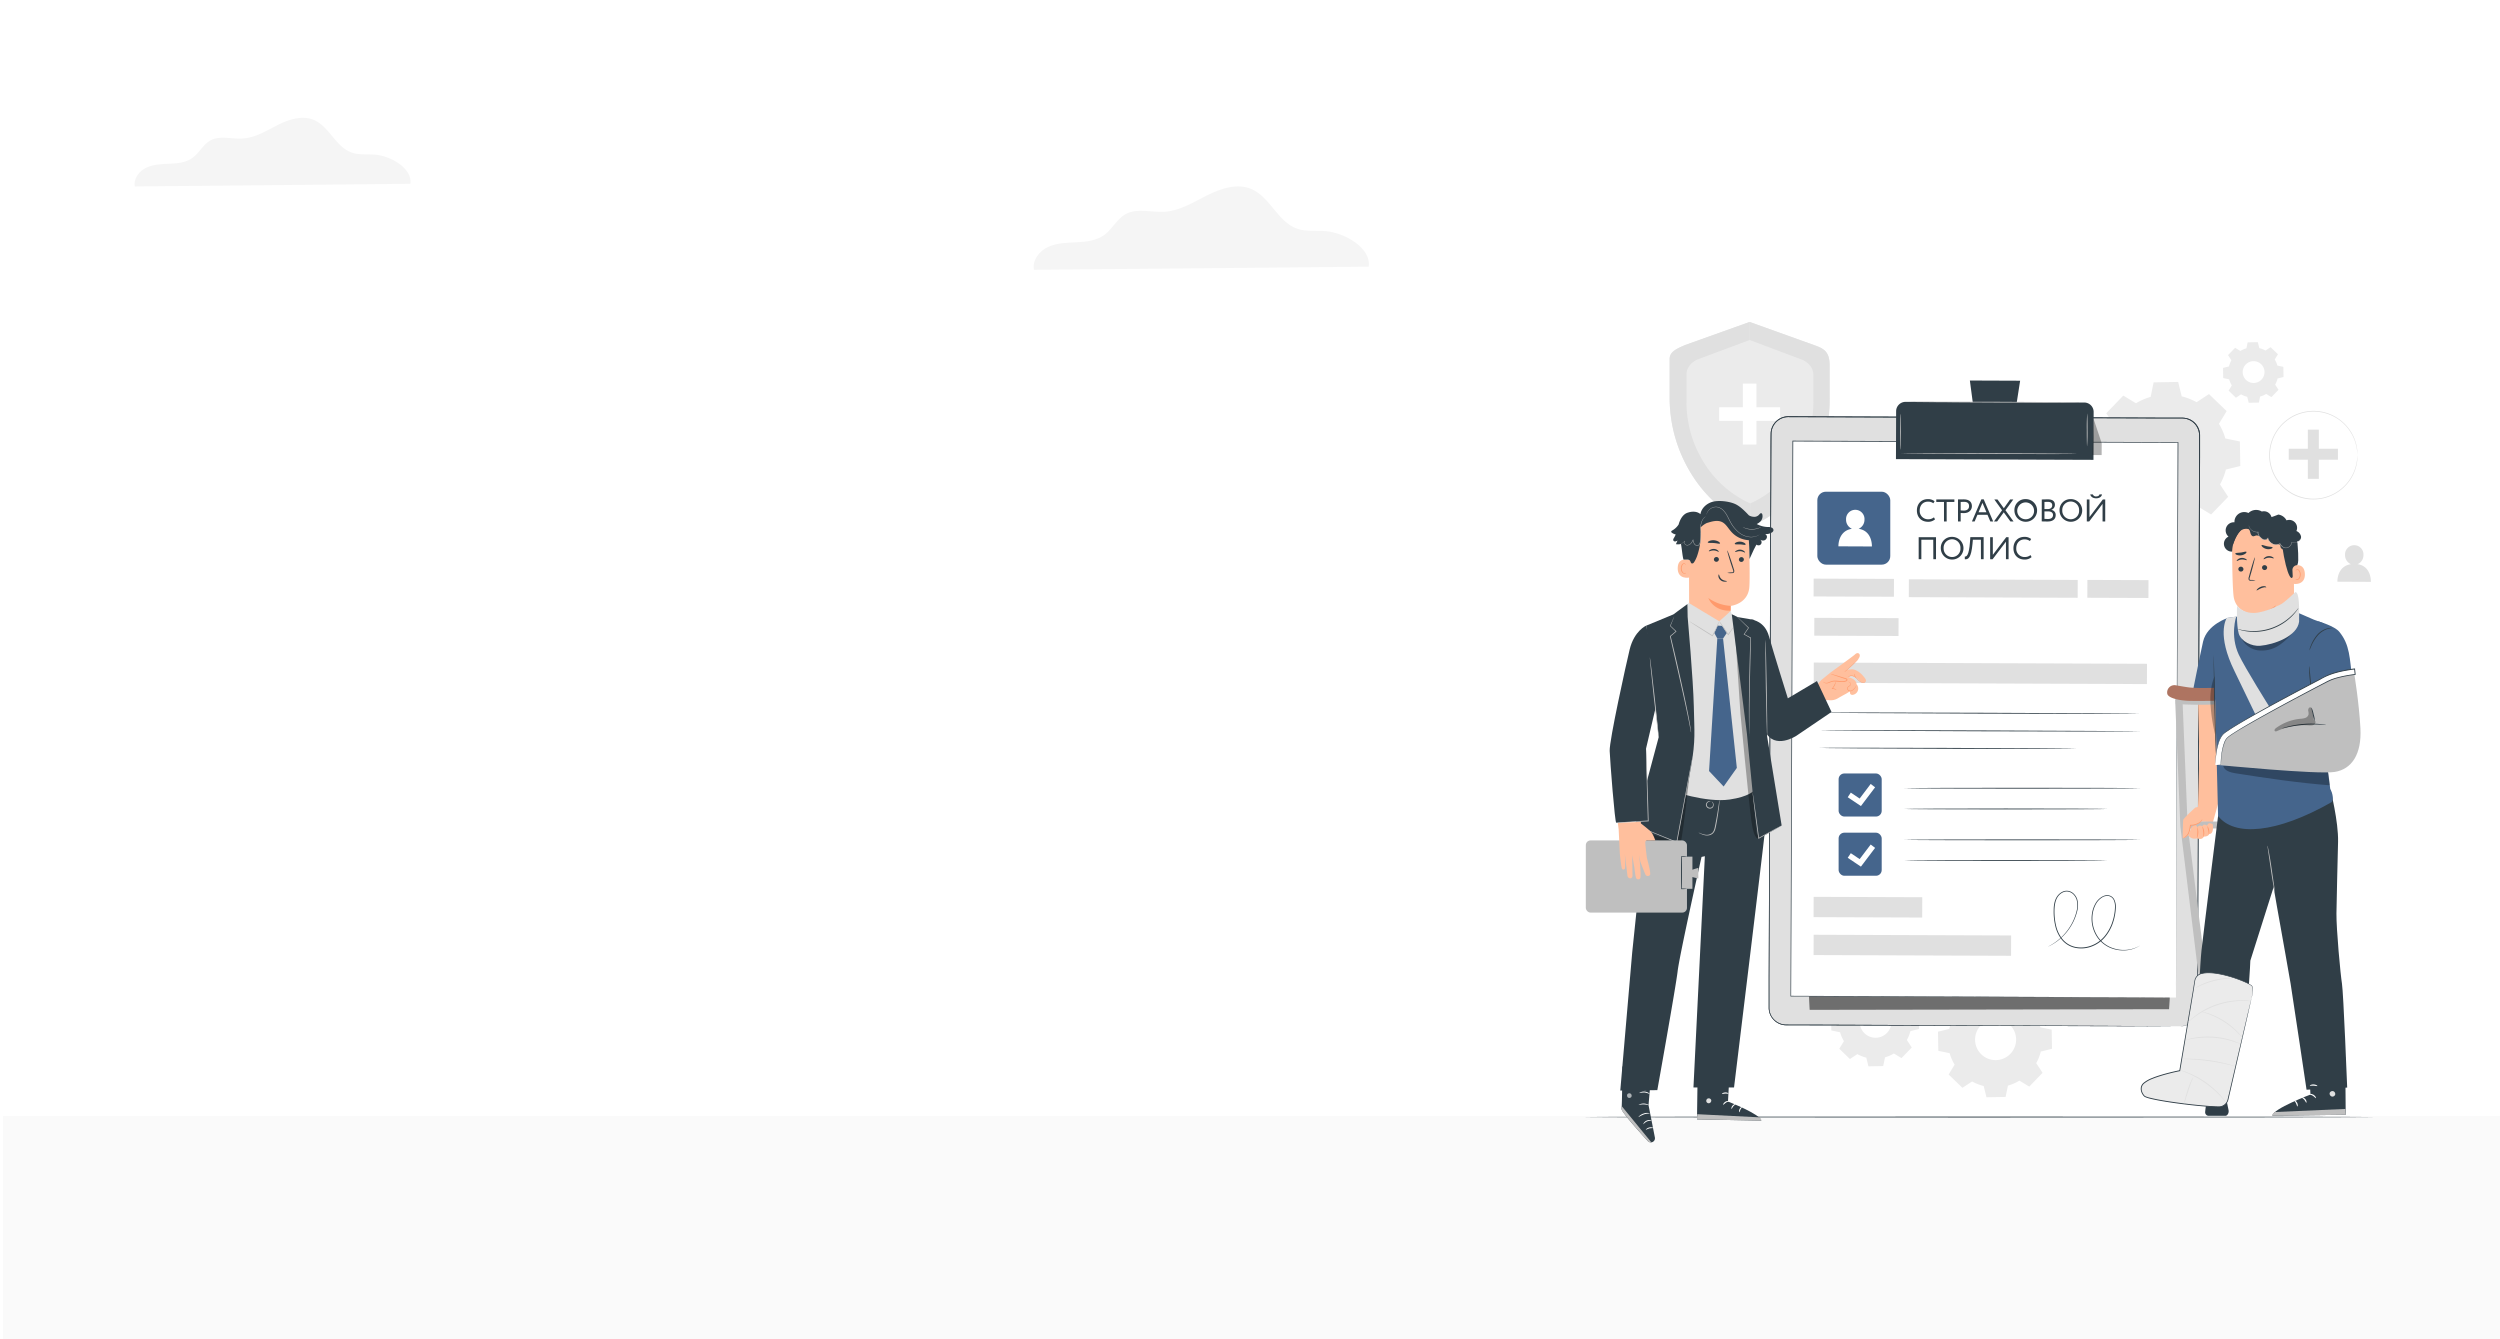 <?xml version="1.0" encoding="UTF-8"?> <svg xmlns="http://www.w3.org/2000/svg" id="Слой_1" data-name="Слой 1" viewBox="0 0 1680 900"> <defs> <style>.cls-1{fill:#fff;}.cls-2{fill:#fafafa;}.cls-3{fill:#f5f5f5;}.cls-4{fill:#e0e0e0;}.cls-5{fill:#ebebeb;}.cls-6{fill:#303e47;}.cls-7{opacity:0.3;}.cls-8{fill:#bfbfbf;}.cls-9{fill:#45658c;}.cls-10{fill:#ffbf9d;}.cls-11{fill:#ae7461;}.cls-12{fill:#ff9a6c;}.cls-13{opacity:0.6;}</style> </defs> <rect class="cls-1" width="1680" height="900"></rect> <rect class="cls-2" x="2" y="749.89" width="1680" height="156.11"></rect> <path class="cls-3" d="M275.8,123.5c1.4-10.3-13.1-18.8-24-19.6-5.2-.4-10.6.4-15.5-1.4-10.7-3.7-15-17.5-25.4-21.9-7.8-3.3-16.8-.4-24.3,3.4s-15,8.6-23.5,9.1c-7.4.5-15.3-2.3-21.8,1.3-4.8,2.7-7.3,8.2-11.7,11.5s-9.9,3.9-15.3,4.1-10.9.4-15.8,2.6-8.9,7.4-7.9,12.7Z"></path> <path class="cls-3" d="M919.8,179.2c1.7-12.5-15.9-22.8-29.2-23.9-6.3-.5-12.9.5-18.9-1.6-13-4.5-18.2-21.3-30.8-26.7-9.5-4-20.4-.4-29.6,4.2s-18.3,10.4-28.5,11.1c-8.9.6-18.6-2.7-26.4,1.6-5.8,3.2-8.9,10-14.2,13.9s-12.1,4.7-18.6,5-13.2.4-19.2,3.1-10.8,9-9.6,15.4Z"></path> <path class="cls-4" d="M1584.31,379.13a6.59,6.59,0,0,0,3.93-6.1,6.2,6.2,0,1,0-12.37-.06,6.59,6.59,0,0,0,3.94,6.16c-9.51,1.43-9.08,11.77-9.08,11.77l22.5.11S1593.74,380.55,1584.31,379.13Z"></path> <path class="cls-5" d="M1435.36,271a40.09,40.09,0,0,1,9.87-4.29l2-9.76,16.49-.29,2.38,9.68a40.5,40.5,0,0,1,10,3.94l8.34-5.46,11.87,11.45-5.17,8.53a40.19,40.19,0,0,1,4.29,9.86l9.76,2,.29,16.5-9.68,2.37a40.81,40.81,0,0,1-3.94,10l5.46,8.34-11.46,11.86-8.52-5.16a40.54,40.54,0,0,1-9.86,4.28l-2,9.76-16.49.29-2.37-9.68a40,40,0,0,1-10-3.94l-8.34,5.47-11.87-11.46,5.17-8.52a40.44,40.44,0,0,1-4.28-9.87l-9.77-2-.29-16.49,9.69-2.38a40.18,40.18,0,0,1,3.94-10l-5.47-8.33,11.46-11.87,8.52,5.17Zm8.8,22a17.69,17.69,0,1,0,25-.44A17.68,17.68,0,0,0,1444.16,293Z"></path> <path class="cls-5" d="M1505.51,235.84a16.58,16.58,0,0,1,4.08-1.78l.84-4,6.83-.12,1,4a16.83,16.83,0,0,1,4.14,1.63l3.45-2.26,4.92,4.74-2.14,3.53a17,17,0,0,1,1.78,4.09l4,.84.12,6.83-4,1a17.14,17.14,0,0,1-1.63,4.15l2.26,3.45-4.75,4.92-3.53-2.14a16.54,16.54,0,0,1-4.08,1.77l-.84,4.05-6.83.12-1-4A16.44,16.44,0,0,1,1506,265l-3.46,2.27-4.91-4.75,2.14-3.53a17.13,17.13,0,0,1-1.78-4.08l-4-.85-.12-6.83,4-1a17.07,17.07,0,0,1,1.63-4.14l-2.26-3.46,4.75-4.91,3.53,2.14Zm3.64,9.1a7.33,7.33,0,1,0,10.36-.18A7.33,7.33,0,0,0,1509.15,244.94Z"></path> <path class="cls-5" d="M1247.42,666.07a24.76,24.76,0,0,1,5.94-2.58l1.22-5.88,9.94-.17,1.43,5.83a24,24,0,0,1,6,2.37l5-3.29,7.15,6.9-3.11,5.13a24.76,24.76,0,0,1,2.58,5.94l5.88,1.23.17,9.93-5.83,1.43a24.24,24.24,0,0,1-2.37,6l3.29,5-6.9,7.14-5.13-3.11a24,24,0,0,1-5.94,2.58l-1.23,5.88-9.93.18-1.43-5.84a24.24,24.24,0,0,1-6-2.37l-5,3.29-7.14-6.9,3.11-5.13a24,24,0,0,1-2.58-5.94l-5.88-1.22-.18-9.94,5.84-1.43a24,24,0,0,1,2.37-6l-3.29-5,6.9-7.15,5.13,3.11Zm5.3,13.23a10.66,10.66,0,1,0,15.06-.26A10.66,10.66,0,0,0,1252.72,679.3Z"></path> <path class="cls-5" d="M1324.27,671.9a31.44,31.44,0,0,1,7.68-3.34l1.59-7.61,12.85-.22,1.85,7.54a31.74,31.74,0,0,1,7.8,3.07l6.5-4.26,9.25,8.94-4,6.64a31.9,31.9,0,0,1,3.34,7.69l7.6,1.58.23,12.86-7.55,1.85a31.11,31.11,0,0,1-3.07,7.8l4.26,6.5-8.93,9.25-6.64-4a31.51,31.51,0,0,1-7.69,3.34l-1.58,7.61-12.86.22-1.85-7.55a31.47,31.47,0,0,1-7.8-3.06l-6.5,4.26-9.25-8.94,4-6.64a31.13,31.13,0,0,1-3.34-7.69l-7.61-1.58-.23-12.86,7.55-1.85a31.89,31.89,0,0,1,3.07-7.8l-4.26-6.5,8.93-9.25,6.65,4Zm6.85,17.13a13.79,13.79,0,1,0,19.5-.34A13.79,13.79,0,0,0,1331.12,689Z"></path> <rect class="cls-4" x="1550.87" y="288.72" width="7.38" height="33.06"></rect> <rect class="cls-4" x="1550.87" y="288.72" width="7.38" height="33.06" transform="translate(1249.31 1859.8) rotate(-90)"></rect> <path class="cls-4" d="M1584.17,305.8a4.41,4.41,0,0,1-.05-.48c0-.34-.06-.81-.1-1.4,0-.31,0-.65-.07-1s-.12-.79-.19-1.23a21.48,21.48,0,0,0-.63-3,27.88,27.88,0,0,0-3.28-7.82,29.29,29.29,0,0,0-35.19-12.48,30.45,30.45,0,0,0-3.81,1.68,32.56,32.56,0,0,0-3.59,2.3,33.71,33.71,0,0,0-3.31,2.83,31.32,31.32,0,0,0-2.87,3.39,28.26,28.26,0,0,0-4.18,8.05,29.12,29.12,0,0,0,0,18.45,28.19,28.19,0,0,0,4.18,8.06,27.37,27.37,0,0,0,6.18,6.22,29.87,29.87,0,0,0,3.59,2.3,30.45,30.45,0,0,0,3.81,1.68,29.47,29.47,0,0,0,15.38,1.29,29.45,29.45,0,0,0,19.81-13.77,28.24,28.24,0,0,0,3.29-7.82,22.82,22.82,0,0,0,.62-3c.07-.44.15-.85.19-1.23s0-.72.07-1c0-.59.07-1.06.1-1.4a4.41,4.41,0,0,1,.05-.48,1.59,1.59,0,0,1,0,.48c0,.35,0,.81,0,1.41,0,.31,0,.66,0,1s-.1.79-.16,1.24a22.38,22.38,0,0,1-.57,3.07,28.28,28.28,0,0,1-3.22,7.93,29.92,29.92,0,0,1-39.57,11.14,31.86,31.86,0,0,1-7-5.22,31.38,31.38,0,0,1-2.93-3.45,29,29,0,0,1-4.28-8.22,29.58,29.58,0,0,1,0-18.84,29.1,29.1,0,0,1,4.28-8.22,32.51,32.51,0,0,1,2.93-3.45,32.5,32.5,0,0,1,7-5.22,29.59,29.59,0,0,1,3.89-1.7,29.89,29.89,0,0,1,15.66-1.26,29.78,29.78,0,0,1,20,14.1,28.28,28.28,0,0,1,3.22,7.93,22.66,22.66,0,0,1,.57,3.07c.06.45.13.87.16,1.25s0,.72,0,1c0,.6,0,1.07,0,1.41A1.59,1.59,0,0,1,1584.17,305.8Z"></path> <path class="cls-5" d="M1219.54,232.06l-43.79-15.72-43.37,15.51c-5.53,2.62-10.39,4.18-10.39,9.34v25.68a97,97,0,0,0,14.29,51.1,88.88,88.88,0,0,0,39.9,35.24c17.72-5.75,31-21.1,39-34.23a97.12,97.12,0,0,0,14.28-51.11V244.78C1229.51,237.42,1225.61,233.83,1219.54,232.06Z"></path> <path class="cls-4" d="M1176.18,338.31a70.71,70.71,0,0,1-31.57-28.11,76.72,76.72,0,0,1-11.3-40.43v-18c0-4.08,2.46-7.9,7.35-10.18l35.1-13.12V216.34l-43.37,15.51c-4.55,2-10.39,4.18-10.39,9.34v25.68a97,97,0,0,0,14.29,51.1,88.88,88.88,0,0,0,39.9,35.24Z"></path> <path class="cls-4" d="M1176.18,353.21a51.8,51.8,0,0,0,8.6-3.69A77.44,77.44,0,0,0,1203,335.2a98.1,98.1,0,0,0,12.66-17,93.45,93.45,0,0,0,13.86-51.6l0-21.2c0-10.56-5.44-11.34-10-13.33l-43.79-15.72v12.11l35.51,13.33c4.89,2.28,7.35,6.11,7.35,10.19v18a76.81,76.81,0,0,1-11.3,40.43c-6.4,10.39-15.89,21.1-31.14,27.9Z"></path> <rect class="cls-1" x="1171.18" y="257.78" width="9.14" height="40.94"></rect> <rect class="cls-1" x="1171.18" y="257.78" width="9.14" height="40.94" transform="translate(897.5 1454) rotate(-90)"></rect> <path class="cls-6" d="M1596.83,750.66c0,.17-119.49.31-266.85.31s-266.88-.14-266.88-.31,119.46-.31,266.88-.31S1596.83,750.49,1596.83,750.66Z"></path> <path class="cls-4" d="M1465.11,689.66l-264.73-1A11.64,11.64,0,0,1,1188.79,677l1.41-385.49a11.62,11.62,0,0,1,11.67-11.59l264.73,1a11.64,11.64,0,0,1,11.59,11.68l-1.41,385.49A11.64,11.64,0,0,1,1465.11,689.66Z"></path> <path class="cls-6" d="M1465.11,689.66l.89-.06a12.8,12.8,0,0,0,2.59-.49,12.12,12.12,0,0,0,3.82-2.05,11.88,11.88,0,0,0,3.51-4.8,11.19,11.19,0,0,0,.76-3.52c.07-1.27,0-2.62,0-4,0-2.82,0-5.91,0-9.25,0-6.69,0-14.41.06-23.1.1-34.75.25-85,.44-147.18.11-31.07.22-65.1.34-101.63q.09-27.41.19-56.63.06-14.6.1-29.61,0-7.5,0-15.1a11.32,11.32,0,0,0-8.81-10.76,15.17,15.17,0,0,0-3.77-.3l-3.87,0-7.77,0-15.69-.05-31.91-.11-65.81-.24-138.38-.49a11.33,11.33,0,0,0-11.4,10.75c-.08,5.86-.06,11.76-.1,17.6q-.06,17.56-.13,34.89-.12,34.64-.25,68.19c-.17,44.72-.33,87.85-.49,128.93s-.31,80.13-.45,116.66q0,6.85,0,13.59c0,2.24,0,4.48,0,6.69a11.29,11.29,0,0,0,2,6.08,11.52,11.52,0,0,0,5,4,11.82,11.82,0,0,0,3.09.8c1,.1,2.14.08,3.22.09l12.85,0,48.77.2,147.17.62,40,.2,10.4.07c2.34,0,3.55,0,3.55,0h-14l-40-.09L1264,689.12,1215.2,689l-12.85,0c-1.08,0-2.16,0-3.27-.09a12.75,12.75,0,0,1-3.21-.83,11.93,11.93,0,0,1-5.15-4.15,11.73,11.73,0,0,1-2.13-6.32c0-2.25,0-4.47,0-6.72q0-6.72,0-13.58c.13-36.54.26-75.58.4-116.66s.3-84.21.46-128.93q.12-33.52.24-68.2.06-17.31.13-34.88c0-5.86,0-11.71.09-17.63a11.92,11.92,0,0,1,12-11.28l138.39.51,65.81.25,31.9.12,15.69.06,7.77,0h3.87a16.54,16.54,0,0,1,3.89.32,11.86,11.86,0,0,1,9.2,11.25q0,7.6,0,15.12-.06,15-.12,29.61-.11,29.19-.22,56.62c-.14,36.53-.28,70.56-.4,101.63-.27,62.14-.48,112.43-.63,147.18,0,8.69-.08,16.41-.11,23.1,0,3.34,0,6.43-.05,9.25,0,1.42,0,2.76,0,4a11.39,11.39,0,0,1-.79,3.55,11.67,11.67,0,0,1-7.41,6.86,12.06,12.06,0,0,1-2.61.47Z"></path> <g class="cls-7"> <polygon points="1216.11 678.6 1457.6 678.16 1460.54 631.51 1453.24 603.34 1214.05 639.82 1216.11 678.6"></polygon> </g> <path class="cls-6" d="M1465.11,689.66l.89-.06a12.8,12.8,0,0,0,2.59-.49,12.12,12.12,0,0,0,3.82-2.05,11.88,11.88,0,0,0,3.51-4.8,11.19,11.19,0,0,0,.76-3.52c.07-1.27,0-2.62,0-4,0-2.82,0-5.91,0-9.25,0-6.69,0-14.41.06-23.1.1-34.75.25-85,.44-147.18.11-31.07.22-65.1.34-101.63q.09-27.41.19-56.63.06-14.6.1-29.61,0-7.5,0-15.1a11.32,11.32,0,0,0-8.81-10.76,15.17,15.17,0,0,0-3.77-.3l-3.87,0-7.77,0-15.69-.05-31.91-.11-65.81-.24-138.38-.49a11.33,11.33,0,0,0-11.4,10.75c-.08,5.86-.06,11.76-.1,17.6q-.06,17.56-.13,34.89-.12,34.64-.25,68.19c-.17,44.72-.33,87.85-.49,128.93s-.31,80.13-.45,116.66q0,6.85,0,13.59c0,2.24,0,4.48,0,6.69a11.29,11.29,0,0,0,2,6.08,11.52,11.52,0,0,0,5,4,11.82,11.82,0,0,0,3.09.8c1,.1,2.14.08,3.22.09l12.85,0,48.77.2,147.17.62,40,.2,10.4.07c2.34,0,3.55,0,3.55,0h-14l-40-.09L1264,689.12,1215.2,689l-12.85,0c-1.08,0-2.16,0-3.27-.09a12.75,12.75,0,0,1-3.21-.83,11.93,11.93,0,0,1-5.15-4.15,11.73,11.73,0,0,1-2.13-6.32c0-2.25,0-4.47,0-6.72q0-6.72,0-13.58c.13-36.54.26-75.58.4-116.66s.3-84.21.46-128.93q.12-33.52.24-68.2.06-17.31.13-34.88c0-5.86,0-11.71.09-17.63a11.92,11.92,0,0,1,12-11.28l138.39.51,65.81.25,31.9.12,15.69.06,7.77,0h3.87a16.54,16.54,0,0,1,3.89.32,11.86,11.86,0,0,1,9.2,11.25q0,7.6,0,15.12-.06,15-.12,29.61-.11,29.19-.22,56.62c-.14,36.53-.28,70.56-.4,101.63-.27,62.14-.48,112.43-.63,147.18,0,8.69-.08,16.41-.11,23.1,0,3.34,0,6.43-.05,9.25,0,1.42,0,2.76,0,4a11.39,11.39,0,0,1-.79,3.55,11.67,11.67,0,0,1-7.41,6.86,12.06,12.06,0,0,1-2.61.47Z"></path> <g class="cls-7"> <polygon points="1216.11 678.6 1457.6 678.16 1460.54 631.51 1453.24 603.34 1214.05 639.82 1216.11 678.6"></polygon> </g> <rect class="cls-1" x="1147" y="353.95" width="373" height="258.84" transform="translate(845.26 1815.1) rotate(-89.79)"></rect> <path class="cls-6" d="M1462.23,670.34c0-2.14.46-152.86,1.12-373l.24.24-258.8-.92h0l.26-.26c-.53,140.07-1,269.48-1.41,373l-.21-.21,258.83,1.15-258.84-.73h-.21v-.21c.37-103.51.82-232.93,1.31-373v-.26h.3l258.81,1h.24v.24C1462.89,517.48,1462.24,668.2,1462.23,670.34Z"></path> <rect class="cls-4" x="1219.21" y="415.27" width="56.61" height="11.99" transform="translate(1.55 -4.55) rotate(0.21)"></rect> <rect class="cls-4" x="1282.75" y="389.49" width="113.47" height="11.99" transform="translate(1.45 -4.89) rotate(0.21)"></rect> <rect class="cls-4" x="1218.76" y="388.9" width="53.98" height="11.99" transform="translate(1.45 -4.54) rotate(0.21)"></rect> <rect class="cls-4" x="1402.72" y="389.75" width="41.06" height="11.99" transform="translate(1.45 -5.19) rotate(0.21)"></rect> <rect class="cls-4" x="1218.76" y="602.79" width="72.99" height="13.65" transform="translate(2.23 -4.58) rotate(0.21)"></rect> <rect class="cls-4" x="1218.76" y="628.37" width="132.7" height="13.65" transform="translate(2.33 -4.68) rotate(0.21)"></rect> <rect class="cls-4" x="1218.85" y="445.62" width="223.92" height="13.65" transform="translate(1.66 -4.85) rotate(0.21)"></rect> <path class="cls-6" d="M1438.31,479.67c0,.16-48.25.12-107.75-.1s-107.77-.52-107.77-.69,48.24-.12,107.77.09S1438.31,479.5,1438.31,479.67Z"></path> <path class="cls-6" d="M1438.27,491.52c0,.16-48.25.12-107.76-.09s-107.76-.53-107.76-.7,48.24-.12,107.76.1S1438.27,491.35,1438.27,491.52Z"></path> <path class="cls-6" d="M1395.42,503.21c0,.17-38.67.16-86.35,0s-86.37-.45-86.36-.62,38.65-.15,86.36,0S1395.42,503.05,1395.42,503.21Z"></path> <path class="cls-6" d="M1280.48,270.25h120.07a6.33,6.33,0,0,1,6.33,6.33v32.17a0,0,0,0,1,0,0H1274.15a0,0,0,0,1,0,0V276.58A6.33,6.33,0,0,1,1280.48,270.25Z" transform="translate(1.07 -4.89) rotate(0.21)"></path> <polygon class="cls-6" points="1357.53 255.84 1323.75 255.71 1327.59 284.68 1353.03 284.77 1357.53 255.84"></polygon> <path class="cls-8" d="M1398.42,270.46c0,.16-25.9.19-57.83.07s-57.84-.34-57.84-.49,25.89-.18,57.84-.07S1398.42,270.31,1398.42,270.46Z"></path> <path class="cls-8" d="M1277.08,302.3c-.16,0-.26-5.44-.24-12.16s.17-12.16.33-12.16.25,5.45.23,12.16S1277.23,302.3,1277.08,302.3Z"></path> <path class="cls-8" d="M1402.54,299.88c-.15,0-.26-4.94-.24-11a110,110,0,0,1,.32-11c.15,0,.26,4.94.24,11A110,110,0,0,1,1402.54,299.88Z"></path> <path class="cls-8" d="M1396.12,305c0,.15-26.58.18-59.36.06s-59.37-.34-59.37-.49,26.57-.19,59.37-.07S1396.12,304.82,1396.12,305Z"></path> <g class="cls-7"> <polygon points="1406.9 281.51 1412.34 297.82 1412.31 305.8 1406.11 305.78 1406.9 281.51"></polygon> </g> <path class="cls-6" d="M1438.27,529.69c0,.17-35.53.3-79.34.3s-79.34-.13-79.34-.3,35.51-.31,79.34-.31S1438.27,529.52,1438.27,529.69Z"></path> <path class="cls-6" d="M1416.24,543.62c0,.17-30.6.31-68.33.31s-68.32-.14-68.32-.31,30.58-.31,68.32-.31S1416.24,543.45,1416.24,543.62Z"></path> <path class="cls-6" d="M1438.27,564.37c0,.17-35.53.31-79.34.31s-79.34-.14-79.34-.31,35.51-.31,79.34-.31S1438.27,564.2,1438.27,564.37Z"></path> <path class="cls-6" d="M1416.24,578.31c0,.17-30.6.3-68.33.3s-68.32-.13-68.32-.3,30.58-.31,68.32-.31S1416.24,578.14,1416.24,578.31Z"></path> <path class="cls-6" d="M1438.27,635.29a15.57,15.57,0,0,1-1.91,1.13,19.78,19.78,0,0,1-6,2,22.37,22.37,0,0,1-4.6.24,21.41,21.41,0,0,1-5.4-.91,20.15,20.15,0,0,1-10.76-7.59,22.4,22.4,0,0,1-3.9-15.44,19.33,19.33,0,0,1,3-8.51,12.47,12.47,0,0,1,3.41-3.34,9.7,9.7,0,0,1,2.23-1.05,6.06,6.06,0,0,1,2.51-.21,5.37,5.37,0,0,1,4,3,11.1,11.1,0,0,1,1,5.05A36.67,36.67,0,0,1,1420,619.9a29.68,29.68,0,0,1-5.19,9.53,21.68,21.68,0,0,1-9,6.54,20,20,0,0,1-11.11,1,15.88,15.88,0,0,1-9.24-5.58,23.08,23.08,0,0,1-4.4-9.51,41.23,41.23,0,0,1-1-10c0-3.24.45-6.59,2.18-9.29a9.28,9.28,0,0,1,3.4-3.16,6.64,6.64,0,0,1,4.44-.72,7.14,7.14,0,0,1,3.77,2.17,9.2,9.2,0,0,1,2.1,3.63,15.1,15.1,0,0,1-.05,7.76,35.34,35.34,0,0,1-5.53,12.08,36.29,36.29,0,0,1-6.87,7.33,34.32,34.32,0,0,1-5.28,3.52c-.63.35-1.14.57-1.48.74a4.8,4.8,0,0,1-.51.22l.49-.28c.32-.18.82-.42,1.44-.79a37.11,37.11,0,0,0,5.19-3.6,36.42,36.42,0,0,0,6.74-7.34,35.22,35.22,0,0,0,5.39-12,14.77,14.77,0,0,0,0-7.53,8.84,8.84,0,0,0-2-3.42,6.59,6.59,0,0,0-3.51-2c-2.78-.58-5.7,1.17-7.29,3.67s-2,5.8-2.07,9a41.48,41.48,0,0,0,1,9.86,22.5,22.5,0,0,0,4.3,9.26,15.27,15.27,0,0,0,8.89,5.37,19.5,19.5,0,0,0,10.77-1,21.17,21.17,0,0,0,8.79-6.36,28.94,28.94,0,0,0,5.09-9.33,35.62,35.62,0,0,0,1.84-10.14,10.52,10.52,0,0,0-.91-4.78,4.81,4.81,0,0,0-3.6-2.67,6.62,6.62,0,0,0-4.38,1.17,11.89,11.89,0,0,0-3.26,3.18,19.08,19.08,0,0,0-2.91,8.26,22,22,0,0,0,3.76,15.12,19.8,19.8,0,0,0,10.5,7.52,21.27,21.27,0,0,0,5.32,1,22.09,22.09,0,0,0,4.54-.18,20.78,20.78,0,0,0,6-1.83c.67-.28,1.12-.6,1.46-.76S1438.27,635.29,1438.27,635.29Z"></path> <rect class="cls-9" x="1221.25" y="330.43" width="49.01" height="49.01" rx="5.74"></rect> <path class="cls-1" d="M1249,355.35a6.6,6.6,0,0,0,3.93-6.1,6.2,6.2,0,1,0-12.37-.06,6.59,6.59,0,0,0,3.94,6.16c-9.51,1.43-9.08,11.78-9.08,11.78l22.5.1S1258.43,356.78,1249,355.35Z"></path> <rect class="cls-9" x="1235.55" y="519.77" width="28.95" height="28.95" rx="3.84"></rect> <rect class="cls-9" x="1235.55" y="559.56" width="28.95" height="28.95" rx="3.84"></rect> <polygon class="cls-1" points="1250.54 541.67 1241.67 535.74 1243.74 532.64 1249.69 536.62 1257.1 526.82 1260.07 529.07 1250.54 541.67"></polygon> <polygon class="cls-1" points="1250.54 582.38 1241.67 576.44 1243.74 573.34 1249.69 577.32 1257.1 567.52 1260.07 569.77 1250.54 582.38"></polygon> <path class="cls-6" d="M1300.33,349a6.82,6.82,0,0,1-4.67,1.65c-4.44,0-7.51-3-7.51-7.62,0-4.25,2.75-7.62,7.38-7.62a6.81,6.81,0,0,1,4.51,1.44l-.83,1.36a5.82,5.82,0,0,0-3.66-1.1c-3.21,0-5.5,2.41-5.5,5.92a5.56,5.56,0,0,0,5.78,5.92,6,6,0,0,0,3.79-1.31Z"></path> <path class="cls-6" d="M1301.18,335.62h12.16v1.69h-5.18v13.12h-1.8V337.31h-5.18Z"></path> <path class="cls-6" d="M1315.77,350.43V335.62c.82,0,2.94-.05,3.87-.05,4.23,0,5.48,2.29,5.48,4.59s-1.71,4.66-5.33,4.66c-.59,0-1.48,0-2.22-.09v5.7Zm1.8-13.12V343c.72.06,1.41.11,2.16.11,2.17,0,3.49-1.13,3.49-3s-1.06-2.88-3.41-2.88C1319.22,337.26,1318.27,337.29,1317.57,337.31Z"></path> <path class="cls-6" d="M1331.5,335.53h1.55l6.37,14.9h-1.93l-1.9-4.49h-6.75l-1.88,4.49h-1.82Zm-1.94,8.72h5.33l-2.67-6.33Z"></path> <path class="cls-6" d="M1347.66,342.89l5.44,7.54H1351l-4.48-6.16-4.47,6.16h-2.11l5.44-7.54-5.21-7.27h2.12l4.29,5.92,4.23-5.92h2.14Z"></path> <path class="cls-6" d="M1361.24,335.4a7.62,7.62,0,1,1-7.55,7.62A7.32,7.32,0,0,1,1361.24,335.4Zm0,13.54a5.58,5.58,0,0,0,5.65-5.92,5.66,5.66,0,1,0-5.65,5.92Z"></path> <path class="cls-6" d="M1372.07,335.64c.82,0,2.68-.09,4.06-.09,3.53,0,4.76,1.61,4.76,3.66a3.45,3.45,0,0,1-2.54,3.43v0a3.34,3.34,0,0,1,3.07,3.51c0,3-2.31,4.3-5.38,4.3-1.31,0-3.11,0-4-.09Zm1.8,1.67v4.78h2.36c1.57,0,2.86-.87,2.86-2.48s-1-2.37-3-2.37C1375.3,337.24,1374.39,337.29,1373.87,337.31Zm0,6.37v5c.48,0,1.43.09,2.28.09,2.18,0,3.47-.89,3.47-2.71,0-1.57-1.23-2.41-3.36-2.41Z"></path> <path class="cls-6" d="M1391.5,335.4A7.62,7.62,0,1,1,1384,343,7.33,7.33,0,0,1,1391.5,335.4Zm0,13.54a5.58,5.58,0,0,0,5.65-5.92,5.66,5.66,0,1,0-11.3,0A5.7,5.7,0,0,0,1391.5,348.94Z"></path> <path class="cls-6" d="M1402.33,350.43V335.62h1.8v11.84l9-11.84h1.58v14.81h-1.79V338.58l-9,11.85Zm4.06-18.2a2.15,2.15,0,0,0,2.26,1.37c1.1,0,2-.44,2.18-1.37h1.7c-.2,1.59-1.84,2.64-3.88,2.64-2.22,0-3.7-1.1-4-2.64Z"></path> <path class="cls-6" d="M1299.15,362.69h-8V375.8h-1.8V361H1301V375.8h-1.8Z"></path> <path class="cls-6" d="M1311.77,360.78a7.62,7.62,0,1,1-7.55,7.62A7.33,7.33,0,0,1,1311.77,360.78Zm0,13.54a5.58,5.58,0,0,0,5.65-5.92,5.66,5.66,0,1,0-11.3,0A5.7,5.7,0,0,0,1311.77,374.32Z"></path> <path class="cls-6" d="M1331.15,362.69h-5.38l-.25,2.79c-.87,9.41-2.86,10.62-5.18,10.32l0-1.79c1.05.1,2.83-.43,3.51-10.05l.21-3H1333V375.8h-1.8Z"></path> <path class="cls-6" d="M1337.38,375.8V361h1.8v11.85l9-11.85h1.59V375.8H1348V364l-9,11.84Z"></path> <path class="cls-6" d="M1365.22,374.37a6.86,6.86,0,0,1-4.68,1.65c-4.44,0-7.51-3-7.51-7.62,0-4.25,2.75-7.62,7.39-7.62a6.8,6.8,0,0,1,4.5,1.44l-.82,1.36a5.86,5.86,0,0,0-3.66-1.1c-3.22,0-5.51,2.41-5.51,5.92a5.56,5.56,0,0,0,5.78,5.92,6,6,0,0,0,3.79-1.31Z"></path> <polyline class="cls-10" points="1487.14 552.32 1491.59 536.36 1495.06 509.44 1495.06 466.44 1497.3 446.44 1476.65 452.24 1477.96 507.96 1477.05 542.28 1478.78 552.23 1486.68 552.43"></polyline> <path class="cls-9" d="M1480.49,431.05c2.77-11.53,16.81-15.88,16.81-15.88l-.67,23.74-4.88,25.6-3.45,7-15.89-1.18S1479.22,436.31,1480.49,431.05Z"></path> <polygon class="cls-8" points="1485.63 722.68 1465.18 555.28 1461.68 469.87 1466.61 469.67 1470.11 554.97 1490.99 722.4 1485.63 722.68"></polygon> <polygon class="cls-8" points="1495.12 722.75 1490.19 722.62 1507.49 554.42 1502.54 469.19 1507.47 468.9 1512.44 554.35 1512.43 554.45 1495.12 722.75"></polygon> <path class="cls-6" d="M1484.12,731.2c-.31,3.51-2,12.48-2.26,16.23a2.41,2.41,0,0,0,2.55,2.41l11,0c1.52,0,2.62-2.15,2.14-4l-3-14.5"></path> <path class="cls-8" d="M1478.17,473.6c-5.37,0-10.74-.18-16.07-.54l.33-4.93a234.91,234.91,0,0,0,25.45.33l.21,4.93C1484.8,473.53,1481.48,473.6,1478.17,473.6Z"></path> <path class="cls-11" d="M1470.22,461.84c-.27,0-4.47-.7-8-1.31a4.9,4.9,0,0,0-5.87,5.34c.17,3.33,8.67,4.95,14.72,5.1,6.75.16,16.89-.05,16.89-.05v-8.71S1475.38,462.68,1470.22,461.84Z"></path> <path class="cls-8" d="M1468.65,556.72h37.65c4.11,0,4.12-4.63,0-4.63h-37.65c-4.11,0-4.12,4.63,0,4.63Z"></path> <path class="cls-10" d="M1470.42,561.32s2.42,3.25,5.9,2c0,0,3.48,1.57,4.59-1.1,0,0,3.07.06,3.65-1.74,0,0,1.75.17,2.33-2.15a10.2,10.2,0,0,0,0-4.53s-3.08-1.8-3.66,1.1c0,0-2.44-1.91-3.25.41a2.42,2.42,0,0,0-1.92-.46c-1.22.17-1.68,1.8-1.68,1.8a1.58,1.58,0,0,0-.41-1.86c-.93-.76-3.06.85-3.06.85Z"></path> <path class="cls-10" d="M1475.29,542.64s-6.38,5.69-8.1,8.14c-.32.47-.43,12.52-.43,12.52a5.32,5.32,0,0,0,4.09-3.28,29.42,29.42,0,0,0,1.24-5.45s6.11.58,8.14-4.65,1.46-8.58,1.46-8.58Z"></path> <path class="cls-12" d="M1479.93,550.41s0,.27-.18.74a4.68,4.68,0,0,1-1.28,1.63,11.18,11.18,0,0,1-6.46,2.1l.29-.25c0,.17-.06.36-.1.55a32.28,32.28,0,0,1-.85,3.86,7.21,7.21,0,0,1-1.79,2.74,4.8,4.8,0,0,1-2.55,1.52,14.52,14.52,0,0,0,2.24-1.82,7.2,7.2,0,0,0,1.56-2.63,37.39,37.39,0,0,0,.79-3.79l.1-.55,0-.23.25,0a11.76,11.76,0,0,0,6.21-1.81A6.72,6.72,0,0,0,1479.93,550.41Z"></path> <path class="cls-12" d="M1476.66,555.89a9.71,9.71,0,0,1-.29,7.41c-.17,0,.2-1.68.27-3.7S1476.48,555.92,1476.66,555.89Z"></path> <path class="cls-12" d="M1479.93,555.39c.14-.09,1,1.35,1.27,3.4s-.33,3.65-.48,3.6.1-1.61-.13-3.53S1479.77,555.46,1479.93,555.39Z"></path> <path class="cls-12" d="M1483.32,555a6.82,6.82,0,0,1,1.11,5.65c-.18,0-.22-1.3-.53-2.83A14.77,14.77,0,0,1,1483.32,555Z"></path> <path class="cls-6" d="M1492.27,534.61s-12,95.68-12.87,104.12c-1,9.26-2.18,37.57-2.18,37.57h33s2.16-29.71,2-30.71l20.47-64.67-8.81-47.35Z"></path> <path class="cls-5" d="M1512.91,671.28c2.21-9.46-.14-8.95-1-9.65-2.07-1.71-22.7-10.33-32.84-7.32a6,6,0,0,0-4.18,4.87l-1.16,7.4c-.1.77-8.93,52.93-8.93,52.93s-20.26,3.91-24.66,8.86c-2.54,2.87-.76,6.58.84,8.19,2.55,2.58,36.81,7.08,50,7.27a6.29,6.29,0,0,0,6.23-4.87C1500.76,723.57,1511,679.62,1512.91,671.28Z"></path> <path class="cls-6" d="M1512.91,671.28s0,.24-.13.71-.25,1.16-.45,2c-.41,1.82-1,4.47-1.76,7.87-1.57,6.85-3.83,16.73-6.62,28.93-1.4,6.11-2.94,12.8-4.59,20-.42,1.8-.84,3.62-1.27,5.48-.21.93-.43,1.86-.65,2.81a6.46,6.46,0,0,1-1.37,2.68,6.63,6.63,0,0,1-5.52,2.32c-2,0-4.07-.16-6.14-.3-8.27-.59-16.92-1.59-25.85-2.9-4.45-.69-9-1.41-13.54-2.51a23,23,0,0,1-3.39-1.08,3.44,3.44,0,0,1-.83-.52,7.92,7.92,0,0,1-.61-.69,8.94,8.94,0,0,1-.94-1.57,6.45,6.45,0,0,1-.61-3.63,5.18,5.18,0,0,1,1.82-3.21,20.87,20.87,0,0,1,5.8-3.27c2-.85,4.1-1.51,6.16-2.15,4.13-1.23,8.26-2.23,12.34-3.06l-.24.25c2.69-15.83,5.2-30.68,7.47-44.07q.85-5,1.65-9.76c.26-1.58.5-3.13.75-4.66.13-.77.22-1.51.38-2.29a6.14,6.14,0,0,1,.94-2.14,6,6,0,0,1,3.66-2.52,18.09,18.09,0,0,1,2.13-.4c.71,0,1.41-.14,2.11-.14a38.49,38.49,0,0,1,7.91.8,79,79,0,0,1,13,3.79q2.81,1,5.1,2.15a15.7,15.7,0,0,1,2.15,1.18,8.37,8.37,0,0,0,1,.57,2.13,2.13,0,0,1,.76.82,4.64,4.64,0,0,1,.4,2,12,12,0,0,1-.07,1.73c-.11,1.06-.28,1.95-.42,2.66-.3,1.42-.51,2.15-.51,2.15s0-.19.09-.55.2-.9.31-1.62.28-1.6.37-2.66a13.46,13.46,0,0,0,0-1.7,4.39,4.39,0,0,0-.4-1.86,1.93,1.93,0,0,0-.69-.73,9.15,9.15,0,0,1-1-.57,16.2,16.2,0,0,0-2.12-1.13c-1.53-.71-3.23-1.42-5.09-2.1a80.21,80.21,0,0,0-13-3.69,38.74,38.74,0,0,0-7.83-.76c-.68,0-1.37.1-2.06.15a18.83,18.83,0,0,0-2.07.39,5.55,5.55,0,0,0-3.4,2.35,6,6,0,0,0-.86,2c-.14.71-.24,1.5-.37,2.25-.23,1.53-.48,3.09-.72,4.67-.52,3.15-1.07,6.41-1.62,9.76-2.25,13.39-4.75,28.26-7.4,44.09l0,.2-.2,0c-4.06.83-8.18,1.83-12.28,3.06-2,.63-4.11,1.29-6.11,2.12a20.36,20.36,0,0,0-5.61,3.16,4.55,4.55,0,0,0-1.63,2.85,5.91,5.91,0,0,0,.55,3.28,7.9,7.9,0,0,0,.88,1.45,5.62,5.62,0,0,0,.55.64,3.11,3.11,0,0,0,.66.39,20.2,20.2,0,0,0,3.28,1c4.5,1.1,9,1.83,13.48,2.51,8.91,1.32,17.55,2.33,25.8,2.94,2.06.14,4.1.26,6.11.3a6.06,6.06,0,0,0,5.1-2.1c1.3-1.41,1.43-3.43,1.92-5.27s.86-3.68,1.28-5.47c1.68-7.17,3.24-13.85,4.67-20l6.8-28.88c.82-3.39,1.45-6,1.88-7.85l.51-2C1512.83,671.51,1512.91,671.28,1512.91,671.28Z"></path> <path class="cls-4" d="M1512.24,672.7a10.79,10.79,0,0,1-1.8,0c-.58,0-1.28-.07-2.1-.06s-1.75,0-2.78,0a55.52,55.52,0,0,0-7.19.75,59.19,59.19,0,0,0-8.57,2.17,60.6,60.6,0,0,0-8.11,3.52,55.6,55.6,0,0,0-6.14,3.82c-.85.57-1.57,1.17-2.22,1.66s-1.19.95-1.63,1.33a10.17,10.17,0,0,1-1.41,1.12,10.52,10.52,0,0,1,1.25-1.3,20.52,20.52,0,0,1,1.57-1.41c.64-.53,1.34-1.16,2.19-1.75a48.15,48.15,0,0,1,6.13-4,51.86,51.86,0,0,1,16.85-5.76,49.94,49.94,0,0,1,7.27-.62c1-.05,2,0,2.8,0s1.53.09,2.11.16A10.78,10.78,0,0,1,1512.24,672.7Z"></path> <path class="cls-4" d="M1507,697.49c-.08.07-1.26-1.38-3.39-3.51A54.55,54.55,0,0,0,1484,681.41c-2.82-1-4.63-1.51-4.61-1.61a5.51,5.51,0,0,1,1.3.22c.83.18,2,.51,3.45,1a48.2,48.2,0,0,1,19.78,12.68,32,32,0,0,1,2.33,2.73A4.69,4.69,0,0,1,1507,697.49Z"></path> <path class="cls-4" d="M1505.29,701.42c0,.11-2-.73-5.22-1.71a57.84,57.84,0,0,0-26.15-1.72c-3.34.55-5.37,1.12-5.39,1a6.69,6.69,0,0,1,1.39-.49,37.63,37.63,0,0,1,3.93-1,52.31,52.31,0,0,1,26.35,1.74,38.51,38.51,0,0,1,3.77,1.45A6.86,6.86,0,0,1,1505.29,701.42Z"></path> <path class="cls-4" d="M1501.54,716.37a5.37,5.37,0,0,1-1.38-.26l-3.72-.86c-3.14-.71-7.51-1.58-12.38-2.24s-9.31-1-12.53-1.13l-3.81-.16a6.62,6.62,0,0,1-1.4-.12,6.62,6.62,0,0,1,1.4-.12c.9,0,2.21-.06,3.83,0a106.73,106.73,0,0,1,25,3.38c1.57.41,2.82.77,3.68,1A6.57,6.57,0,0,1,1501.54,716.37Z"></path> <path class="cls-4" d="M1495.63,740.55a8.51,8.51,0,0,1-1-1.09c-.61-.74-1.53-1.77-2.7-3a65,65,0,0,0-21.7-15.2c-1.57-.68-2.85-1.19-3.75-1.51a7.11,7.11,0,0,1-1.38-.59,7,7,0,0,1,1.45.36c.93.26,2.25.71,3.85,1.34a58.23,58.23,0,0,1,21.85,15.3c1.13,1.29,2,2.37,2.57,3.16A6.62,6.62,0,0,1,1495.63,740.55Z"></path> <path class="cls-4" d="M1467.57,741.89a12,12,0,0,1,.59-2.75c.44-1.68,1.08-4,1.88-6.51a51,51,0,0,1,2.45-6.34,10.3,10.3,0,0,1,1.39-2.45,16.49,16.49,0,0,1-1,2.62c-.65,1.6-1.45,3.84-2.25,6.36s-1.46,4.57-2.05,6.44A13.09,13.09,0,0,1,1467.57,741.89Z"></path> <path class="cls-4" d="M1499.75,657.43c0,.09-1.46.13-3.8.36a54.85,54.85,0,0,0-9,1.65,56.07,56.07,0,0,0-8.61,3.16c-2.14,1-3.41,1.71-3.46,1.62s.27-.25.83-.61a26.48,26.48,0,0,1,2.44-1.4,44.57,44.57,0,0,1,17.79-4.86c1.18-.06,2.14-.06,2.8,0A3,3,0,0,1,1499.75,657.43Z"></path> <path class="cls-6" d="M1500.68,370.61a5.28,5.28,0,0,1-3.12-10,5.49,5.49,0,0,1,4-9.64,6.57,6.57,0,0,1,9.4-6.22,7.4,7.4,0,0,1,9-1,5.26,5.26,0,0,1,5.4,8.48"></path> <path class="cls-10" d="M1521.55,348.83l-1.15.11A22.38,22.38,0,0,0,1500,371.41c.08,10.86.31,22.85.9,28.62,1.2,12,13.34,12.76,13.34,12.76l.26,14.47,27.19-4-.26-51.85C1541.38,358.88,1534.07,348.46,1521.55,348.83Z"></path> <path class="cls-12" d="M1514.2,412.79a29,29,0,0,0,15.2-6s-3.08,9.15-15.12,9.13Z"></path> <path class="cls-6" d="M1504.17,382.51a1.71,1.71,0,0,0,1.8,1.58,1.64,1.64,0,0,0,1.63-1.69,1.71,1.71,0,0,0-1.8-1.58A1.64,1.64,0,0,0,1504.17,382.51Z"></path> <path class="cls-6" d="M1503.07,377c.23.21,1.44-.87,3.28-1s3.27.64,3.45.4-.16-.5-.79-.87a4.7,4.7,0,0,0-2.78-.6,4.55,4.55,0,0,0-2.59,1.1C1503.11,376.53,1503,377,1503.07,377Z"></path> <path class="cls-6" d="M1520.09,381.49a1.72,1.72,0,0,0,1.8,1.58,1.66,1.66,0,0,0,1.63-1.7,1.72,1.72,0,0,0-1.8-1.58A1.64,1.64,0,0,0,1520.09,381.49Z"></path> <path class="cls-6" d="M1521.18,375.79c.23.2,1.45-.87,3.28-1s3.27.64,3.45.4-.16-.49-.78-.87a4.73,4.73,0,0,0-2.79-.59,4.48,4.48,0,0,0-2.59,1.09C1521.23,375.28,1521.07,375.7,1521.18,375.79Z"></path> <path class="cls-6" d="M1515.71,390a12.13,12.13,0,0,0-3-.28c-.48,0-.93-.06-1-.37a2.4,2.4,0,0,1,.19-1.42c.34-1.18.7-2.41,1.08-3.7,1.47-5.26,2.5-9.57,2.29-9.63s-1.59,4.16-3.06,9.42q-.54,1.95-1,3.72a2.73,2.73,0,0,0-.08,1.86,1.19,1.19,0,0,0,.84.62,2.81,2.81,0,0,0,.8,0A12.16,12.16,0,0,0,1515.71,390Z"></path> <path class="cls-6" d="M1527.18,367.92c-.12-.51-1.78-.41-3.69-.83s-3.41-1.14-3.7-.71c-.13.2.1.69.68,1.23a5.85,5.85,0,0,0,2.69,1.32,5.6,5.6,0,0,0,2.94-.14C1526.84,368.53,1527.23,368.16,1527.18,367.92Z"></path> <path class="cls-6" d="M1509.56,370.82c-.43-.37-1.89.25-3.71.49s-3.39.13-3.7.6c-.13.23.17.62.89.93a6.3,6.3,0,0,0,6-.88C1509.6,371.46,1509.76,371,1509.56,370.82Z"></path> <path class="cls-6" d="M1500.64,365.82s2.5-7.77,6-9.84c4.19-2.51,6.5,2.13,10.56.59s8.07-3.93,12.62-1.08c5,3.11,3,5.78,3.76,11.07,3.08,21.43,7.55,27.17,7.77,16.93,0-1.13,3-2.28,3.07-7,.06-6.14-.36-13.55-2.1-17.75-1.47-3.54-3.77-5.87-7.74-8.32-6.26-3.86-14.34-3.24-19.78-2.2S1499.32,356.48,1500.64,365.82Z"></path> <path class="cls-10" d="M1540.52,383.23a3.25,3.25,0,0,1,3.23-3.44c2.25,0,4.85,1.06,5.11,5.69.46,8.2-7.88,7-7.9,6.74S1540.68,386.66,1540.52,383.23Z"></path> <path class="cls-12" d="M1542.57,389s.15.09.4.19a1.36,1.36,0,0,0,1.06,0c.85-.36,1.51-1.78,1.46-3.26a4.72,4.72,0,0,0-.51-2,1.67,1.67,0,0,0-1.14-1,.73.73,0,0,0-.82.43c-.1.24,0,.4-.08.42s-.18-.13-.14-.47a.88.88,0,0,1,.3-.53,1.07,1.07,0,0,1,.78-.26,2,2,0,0,1,1.56,1.19,5,5,0,0,1,.63,2.26c0,1.66-.72,3.25-1.89,3.66a1.54,1.54,0,0,1-1.32-.14C1542.59,389.23,1542.54,389.05,1542.57,389Z"></path> <path class="cls-6" d="M1539,367.39a7.8,7.8,0,0,1-3.33,1.9,2.68,2.68,0,0,1-3.13-1.61c-.14-.56-.06-1.24-.48-1.64s-1.3-.25-2-.12c-2.36.46-5.37-1.92-6.18-4.18a2.13,2.13,0,0,1-2.8.84,7.63,7.63,0,0,1-2.13-1.57,3.37,3.37,0,0,0-2.93-1.16,8.06,8.06,0,0,1-1.75.55c-1.08,0-1.72-1.21-2-2.27s-.5-2.28-1.46-2.78-2-.06-2.93.18-2.28.11-2.61-.83a2,2,0,0,1,.23-1.52,5.32,5.32,0,0,1,6.08-2.56,66.61,66.61,0,0,0,19.44-4.84,7.42,7.42,0,0,1,5.53,3.91,5.3,5.3,0,0,1,6.63,7.16,5,5,0,0,1,3.12,3.75c.18,1.69-1.32,3.52-3,3.22a2.94,2.94,0,0,1-4.8,3.37"></path> <path class="cls-8" d="M1511.19,353.08a.86.86,0,0,0,0,.15c0,.1,0,.25.09.43a5.33,5.33,0,0,0,.73,1.53,6,6,0,0,0,2,1.77,5.47,5.47,0,0,0,3.44.66l-.16-.17a3,3,0,0,0,.37,2.25,8.72,8.72,0,0,0,1.57,1.89,6.56,6.56,0,0,0,1,.85,2.87,2.87,0,0,0,1.34.37,3,3,0,0,0,2.55-1.18l-.31-.06a6.15,6.15,0,0,0,3,4,4.51,4.51,0,0,0,2.76.64,8.15,8.15,0,0,0,2.6-.81l-.23-.08a6.56,6.56,0,0,0,2.16,2.36,3.49,3.49,0,0,0,2.92.52,4.51,4.51,0,0,0,3.16-3.83l-.17.1a4.15,4.15,0,0,0,2.84.16,4.53,4.53,0,0,0,1.89-1,3.63,3.63,0,0,0,.82-1.08,1.72,1.72,0,0,0,.17-.44,4.69,4.69,0,0,1-1.08,1.42,4.6,4.6,0,0,1-1.85,1,4,4,0,0,1-2.69-.2l-.16-.07,0,.17a4.25,4.25,0,0,1-3,3.56,3.15,3.15,0,0,1-2.66-.5,6.28,6.28,0,0,1-2-2.24l-.08-.15-.15.07a7.64,7.64,0,0,1-2.48.78,4.1,4.1,0,0,1-2.55-.6,5.81,5.81,0,0,1-2.82-3.78l-.09-.39-.22.33a2.69,2.69,0,0,1-2.26,1,2.5,2.5,0,0,1-1.18-.31,5.4,5.4,0,0,1-.94-.81,8,8,0,0,1-1.54-1.8,2.71,2.71,0,0,1-.36-2l0-.2-.21,0a5.28,5.28,0,0,1-3.29-.58,6,6,0,0,1-2-1.67A6.35,6.35,0,0,1,1511.19,353.08Z"></path> <path class="cls-6" d="M1522.84,394.81c-.14.05-.38-.23-.92-.17a9.42,9.42,0,0,0-2.28.61c-1.76.68-3,1.71-3.19,1.5s.83-1.63,2.84-2.42a5.28,5.28,0,0,1,2.7-.38,1.22,1.22,0,0,1,.81.49C1522.91,394.64,1522.89,394.78,1522.84,394.81Z"></path> <path class="cls-6" d="M1522.94,565.75c-.58,1.72,14.47,83.59,16.33,95.15S1550,732.29,1550,732.29l27.31-1.44s-2.51-63.82-3.51-69.86-3.83-36.67-3.71-47.18.83-36.51,1.09-48.07c.32-13.8-5.15-35.18-5.15-35.18l-48.61,6.69Z"></path> <path class="cls-8" d="M1528.81,599.64a5,5,0,0,1-.34-1.21c-.19-.78-.42-1.92-.7-3.33-.54-2.83-1.19-6.76-1.81-11.1s-1.19-8.11-1.63-11.11c-.19-1.31-.36-2.44-.49-3.37a5.06,5.06,0,0,1-.11-1.25,5.4,5.4,0,0,1,.34,1.21c.18.78.42,1.93.69,3.34.54,2.82,1.19,6.75,1.81,11.09s1.19,8.12,1.63,11.11c.2,1.32.36,2.44.5,3.37A5.07,5.07,0,0,1,1528.81,599.64Z"></path> <path class="cls-6" d="M1551.39,710.65l1.24,24.89s-25.37,9.59-25.6,14.21l49.28-.62-.3-38.86Z"></path> <path class="cls-4" d="M1567.84,733.25a2,2,0,0,1,1.43,2.23,1.94,1.94,0,0,1-2.25,1.4,2.07,2.07,0,0,1-1.49-2.37,2,2,0,0,1,2.5-1.2"></path> <path class="cls-8" d="M1576.31,749.13l-.18-3.92-47.19,2.06s-2.18,1-1.91,2.48Z"></path> <path class="cls-1" d="M1551.83,735.3c0,.24,1.22.33,2.41,1.07s1.84,1.73,2.06,1.63-.16-1.45-1.62-2.33S1551.78,735.08,1551.83,735.3Z"></path> <path class="cls-1" d="M1546.69,737.46c0,.23,1,.62,1.82,1.61s1.08,2,1.32,2,.38-1.35-.68-2.56S1546.69,737.24,1546.69,737.46Z"></path> <path class="cls-1" d="M1543.83,743.57c.22,0,.54-1.14-.09-2.42s-1.77-1.79-1.87-1.59.61.88,1.11,1.94S1543.59,743.55,1543.83,743.57Z"></path> <path class="cls-1" d="M1552.19,729.6c.1.21,1.2-.13,2.56-.05s2.43.48,2.55.27-.9-1-2.51-1.1S1552.07,729.41,1552.19,729.6Z"></path> <path class="cls-9" d="M1554.89,416.41l-10.68-4.66-.28,1.09c-2.67,4.65-10.77,7.41-16.72,7.37-6.32,0-9.88-3.47-10.11-7.67l-2.95.3-17.91,2.48-8.26,29.8,2.57,103.19c10.76,14.08,39.29,11.82,76.24-9.24,2.07-2.18-.09-8-.8-8.51l-4.06-30.64-.16-81Z"></path> <path class="cls-6" d="M1562.38,446.44c-.18,0-.38,9.86-.46,22s0,22,.19,22,.38-9.86.46-22S1562.56,446.44,1562.38,446.44Z"></path> <path class="cls-9" d="M1581.93,473.08s.45-2.86-1.25-16.8-1.5-23-8.71-31.76c-3.25-3.92-14.08-7-14.08-7l-8.6,24.62-1.68,3.64,6.7,27.3Z"></path> <path class="cls-6" d="M1551.85,447.69a13.43,13.43,0,0,1,.31,2.55c.17,1.81.37,3.87.58,6.14s.4,4.33.57,6.15a10.59,10.59,0,0,1,.09,2.57,10.74,10.74,0,0,1-.52-2.52c-.24-1.56-.52-3.73-.75-6.14C1551.63,451.63,1551.66,447.69,1551.85,447.69Z"></path> <path class="cls-4" d="M1496.24,415.32c-.22,1-6.75,11.18,5.42,35.83l14.47,30,9.37-5.42s-16.91-26.89-21.06-35.85c-6-12.92-1.69-25.59-1.69-25.59Z"></path> <g class="cls-7"> <path d="M1505,427.84l.94.11c1.57,4.79,6.21,8.21,11.18,9.05a20.87,20.87,0,0,0,14.4-3.35,40.21,40.21,0,0,0,10.65-10.6C1531.76,425.84,1515.45,425,1505,427.84Z"></path> </g> <g class="cls-7"> <path d="M1563.23,508.63l-69.26,6c.78,3.31,4.82,4.47,8.18,5,20.87,3.29,42.39,6.5,63.46,8.09C1564.46,515.37,1563.15,514.77,1563.23,508.63Z"></path> </g> <path class="cls-8" d="M1490.54,514.06s66.85,6.52,78.35,4.69,18.22-11.93,17.32-29.26-4.23-37.25-4.23-37.25l-16.55,2.29-70.27,39.79-4.81,15.07Z"></path> <path class="cls-1" d="M1488.69,514.13c0-.13,0-14.39,4.82-20.3,5-6.08,68.61-39,69.25-39.33,7-3.6,19-4.87,19.45-4.92l.38,3.68c-.11,0-11.78,1.26-18.13,4.53-19.91,10.29-64.7,34.22-68.08,38.38s-4,15.87-4,17.83Z"></path> <path class="cls-6" d="M1488.69,514.13l.92-.06,2.78-.15-.07.08a51,51,0,0,1,.37-6.2,37.08,37.08,0,0,1,2-8.93,11.06,11.06,0,0,1,1.28-2.42,5.17,5.17,0,0,1,1-1.05,8.36,8.36,0,0,1,1.15-.91c.8-.6,1.63-1.17,2.51-1.72s1.76-1.15,2.69-1.71c3.68-2.3,7.78-4.67,12.19-7.18,8.83-5,18.94-10.54,30-16.43q8.28-4.43,17.21-9.07a34.65,34.65,0,0,1,4.62-2.13,48.63,48.63,0,0,1,5-1.47,89.17,89.17,0,0,1,10.31-1.83l-.27.34c-.09-.87-.19-1.81-.29-2.76,0-.32-.06-.63-.09-.92l.33.27c-8.25,1-16.37,2.72-23.13,6.86q-10.5,5.47-20.11,10.61c-12.78,6.83-24.22,13.08-33.64,18.65-2.36,1.39-4.58,2.75-6.64,4.09-1,.67-2,1.34-3,2a10.27,10.27,0,0,0-2.43,2.24,18.71,18.71,0,0,0-2.54,5.4,40.65,40.65,0,0,0-1.16,4.94,68.47,68.47,0,0,0-.81,7c0,.79-.08,1.39-.1,1.83a5.92,5.92,0,0,1,0,.62,3.93,3.93,0,0,1,0-.62c0-.41,0-1,0-1.83a62.52,62.52,0,0,1,.69-7,42.93,42.93,0,0,1,1.12-5,18.67,18.67,0,0,1,2.55-5.52,10.22,10.22,0,0,1,2.48-2.33c.93-.71,1.92-1.38,3-2.06,2.06-1.36,4.28-2.74,6.63-4.14,9.41-5.62,20.83-11.92,33.6-18.78,6.38-3.43,13.11-7,20.1-10.64,1.76-.9,3.48-1.87,5.35-2.7a40.94,40.94,0,0,1,5.78-2,84.48,84.48,0,0,1,12.22-2.28l.31,0,0,.3q0,.45.09.93c.1.94.2,1.89.29,2.76l0,.3-.3,0a85.91,85.91,0,0,0-10.24,1.82,36,36,0,0,0-9.43,3.53c-6,3.08-11.7,6.11-17.22,9-11,5.87-21.16,11.37-30,16.34-4.42,2.5-8.53,4.84-12.22,7.11-.93.56-1.82,1.13-2.69,1.69s-1.71,1.11-2.5,1.69a10,10,0,0,0-1.13.88,4.94,4.94,0,0,0-1,1A10.9,10.9,0,0,0,1495,499a36.75,36.75,0,0,0-2.06,8.83,54.12,54.12,0,0,0-.47,6.16v.08h-.07l-2.82.06Z"></path> <path class="cls-6" d="M1567.49,422.06a25,25,0,0,0-3.32.61,14.9,14.9,0,0,0-6.65,4.43,28,28,0,0,0-4.25,6.93,26.25,26.25,0,0,1-1.42,3.1,14.77,14.77,0,0,1,1-3.27,24.43,24.43,0,0,1,4.19-7.17,14.15,14.15,0,0,1,7-4.44,8.91,8.91,0,0,1,2.51-.3A2.39,2.39,0,0,1,1567.49,422.06Z"></path> <path class="cls-4" d="M1542.48,397.88c2.85.24,2.57,11,2.53,19.78-1.18,10-17,15.55-26.28,16.32-5.41.45-12.7-2.88-14.31-8.25s-1.24-18.05-1.07-18.61c0,0,3.57,5.09,11.75,4.77,7.39-.3,17.86-5.92,17.86-5.92C1535.49,404.55,1540.28,399.93,1542.48,397.88Z"></path> <path class="cls-6" d="M1544.57,408.6a1.42,1.42,0,0,1-.23.42c-.17.26-.4.65-.76,1.12a31.39,31.39,0,0,1-3.23,3.79,35.84,35.84,0,0,1-30.09,10.39,32.23,32.23,0,0,1-4.88-1c-.57-.15-1-.32-1.29-.42a1.65,1.65,0,0,1-.44-.18,11,11,0,0,1,1.78.37,40.06,40.06,0,0,0,4.88.79,37.05,37.05,0,0,0,29.74-10.27,39.73,39.73,0,0,0,3.34-3.62A13.5,13.5,0,0,1,1544.57,408.6Z"></path> <path class="cls-6" d="M1563.12,487.2c0,.1-1.67-.08-4.36-.23a82,82,0,0,0-10.51.11,81.06,81.06,0,0,0-10.4,1.52c-2.64.56-4.25,1-4.28.91a3.86,3.86,0,0,1,1.1-.44c.71-.25,1.77-.56,3.08-.89a62.81,62.81,0,0,1,21-1.64c1.35.13,2.44.27,3.18.4A4.47,4.47,0,0,1,1563.12,487.2Z"></path> <path class="cls-6" d="M1555.6,484.62a17.94,17.94,0,0,1-1.41-4.45c-.62-2.51-1-4.57-.82-4.61a18.63,18.63,0,0,1,1.41,4.46A18.08,18.08,0,0,1,1555.6,484.62Z"></path> <g class="cls-7"> <path d="M1553.49,476c-.18-.75-1.32-.85-1.85-.3a2.59,2.59,0,0,0-.47,2.16,6.92,6.92,0,0,1,.18,2.26,3.4,3.4,0,0,1-2.23,2.34,12.68,12.68,0,0,1-3.31.56,33.13,33.13,0,0,0-16.4,6.28c-.62.46-1.28,1.33-.75,1.9s1.12.22,1.67,0a44.16,44.16,0,0,1,21.09-3.74,8.51,8.51,0,0,0,2.57-.06,2.61,2.61,0,0,0,1.94-1.54,1.58,1.58,0,0,0-1-2"></path> </g> <g class="cls-7"> <path d="M1488.27,454.42s-3.54,6.82-2.81,18.66a115.58,115.58,0,0,0,3.13,20.75Z"></path> </g> <path class="cls-6" d="M1488,473.48c.46,18.54,1,33.56,1.16,33.56s0-15-.52-33.58-1-33.55-1.16-33.55"></path> <path class="cls-10" d="M1234.9,469.34c2.63-1.54,5.63-3.14,5.63-3.14l2.59-1.57a4.09,4.09,0,0,1,.07.6,2.18,2.18,0,0,0,.23,1.11,1.79,1.79,0,0,0,2,.52,4.28,4.28,0,0,0,2.15-7.09,3.25,3.25,0,0,0-.25-1.22c-1.09-2.63-5.15-3.43-5.15-3.43l.83-.67s3.18-.93,6.89,3.13a3.4,3.4,0,0,0,2.13,1.12,1.72,1.72,0,0,0,1.41-.4c1-.93.56-1.85-1.72-4.42s-5.34-4.3-7.64-4.1a24.14,24.14,0,0,0-3.2.42s7.13-6.53,7.56-7c1.25-1.24,1.75-2.85,1-3.76-.48-.58-1.53-1-3,.44-1.3,1.22-16.25,12-16.25,12l-6.34,5.16-4.53,5.1,6.42,8.49,2.87-.18A9.38,9.38,0,0,0,1234.9,469.34Z"></path> <path class="cls-12" d="M1242,455.06a4.39,4.39,0,0,1,1.79-.8,3.36,3.36,0,0,1,2,.38,8.67,8.67,0,0,1,2.06,1.64,13.65,13.65,0,0,0,2,1.81,4.26,4.26,0,0,0,2.13.78,1.69,1.69,0,0,0,1.42-.58,1,1,0,0,0,.26-.49s-.13.16-.37.39a1.59,1.59,0,0,1-1.29.41,4.2,4.2,0,0,1-2-.8,15.18,15.18,0,0,1-2-1.79,8.18,8.18,0,0,0-2.18-1.68,3.47,3.47,0,0,0-2.24-.34,3.16,3.16,0,0,0-1.39.65C1242.12,454.88,1242,455.05,1242,455.06Z"></path> <path class="cls-12" d="M1248.89,442.76a9.65,9.65,0,0,0-1.43,1.28l-3.35,3.19-3.39,3.14a11.44,11.44,0,0,0-1.38,1.33,8.71,8.71,0,0,0,1.56-1.13c.92-.75,2.16-1.83,3.48-3.06s2.47-2.41,3.28-3.28A9.92,9.92,0,0,0,1248.89,442.76Z"></path> <path class="cls-12" d="M1241.93,458.13s.19.1.54.26a1.73,1.73,0,0,1,1.07,1,.92.92,0,0,1-.24.91,5.35,5.35,0,0,1-1,.79,2.1,2.1,0,0,0-.95,1.19,1.8,1.8,0,0,0,.45,1.59,2.1,2.1,0,0,0,1.51.65,2.6,2.6,0,0,0,1.48-.4,8.37,8.37,0,0,0,1.78-1.71,4.88,4.88,0,0,0,.82-1.44,1.21,1.21,0,0,0,.08-.6s-.06.2-.22.55a5.94,5.94,0,0,1-.89,1.32,9.37,9.37,0,0,1-1.77,1.59,2.1,2.1,0,0,1-2.51-.21,1.49,1.49,0,0,1-.37-1.25,1.86,1.86,0,0,1,.8-1,5.27,5.27,0,0,0,1-.87,1.23,1.23,0,0,0,.25-1.19,1.85,1.85,0,0,0-1.27-1.08A1.51,1.51,0,0,0,1241.93,458.13Z"></path> <path class="cls-12" d="M1234.16,463.81s-.16-.33-.64-.66a3.57,3.57,0,0,0-2.27-.63l.15.3a12.68,12.68,0,0,0,.8-1,8.21,8.21,0,0,0,1.58-4.19,21,21,0,0,1-1.9,4c-.25.37-.51.71-.76,1l-.27.34.43,0a3.88,3.88,0,0,1,2.12.46C1233.88,463.6,1234.13,463.84,1234.16,463.81Z"></path> <path class="cls-12" d="M1246.31,452.73a1.73,1.73,0,0,0,0,1.57c.31.87,1,1.28,1,1.2s-.4-.57-.67-1.32S1246.42,452.75,1246.31,452.73Z"></path> <path class="cls-12" d="M1230.32,452.89a4.41,4.41,0,0,1,1.11.23c.7.19,1.71.48,3,.85l4.36,1.32,1.25.39c.39.15,1,.18,1.34.8a.83.83,0,0,1-.16,1,1.85,1.85,0,0,1-.71.46,7.06,7.06,0,0,1-1.5.33,40.33,40.33,0,0,1-5.61-.31,8,8,0,0,0-2.34.21c-.71.19-1.35.5-2,.72a3.7,3.7,0,0,1-3.11,0c-.67-.39-.78-.86-.75-.85a3.31,3.31,0,0,0,.86.65,3.6,3.6,0,0,0,2.85-.2,21,21,0,0,1,2-.8,8.11,8.11,0,0,1,2.49-.28c1.75,0,3.63.46,5.53.27a6.57,6.57,0,0,0,1.36-.3c.41-.14.69-.43.56-.62s-.56-.38-1-.51l-1.25-.41-4.32-1.45c-1.23-.42-2.22-.76-2.9-1A4.11,4.11,0,0,1,1230.32,452.89Z"></path> <path class="cls-10" d="M1135.12,416.88l-.14-49.13c-.43-12.22,6.33-22.66,18.55-22.75l1.13.06a21.86,21.86,0,0,1,20.75,21.18c.31,10.59.52,22.3.17,28-.74,11.71-12.56,12.93-12.56,12.93s-.14,7.14-.16,10.58l2.67,8.07-9.62-2.44Z"></path> <path class="cls-12" d="M1163,407.13a28.33,28.33,0,0,1-15-5.28s3.22,9,15,8.53Z"></path> <path class="cls-6" d="M1171.88,376a1.68,1.68,0,0,1-1.7,1.61,1.6,1.6,0,0,1-1.64-1.6,1.67,1.67,0,0,1,1.69-1.61A1.6,1.6,0,0,1,1171.88,376Z"></path> <path class="cls-6" d="M1172.65,371.29c-.21.2-1.43-.8-3.24-.89s-3.16.75-3.35.52.14-.49.74-.88a4.7,4.7,0,0,1,2.7-.68,4.32,4.32,0,0,1,2.56,1C1172.59,370.79,1172.76,371.19,1172.65,371.29Z"></path> <path class="cls-6" d="M1155.09,375.91a1.67,1.67,0,0,1-1.7,1.61,1.6,1.6,0,0,1-1.64-1.6,1.66,1.66,0,0,1,1.69-1.6A1.59,1.59,0,0,1,1155.09,375.91Z"></path> <path class="cls-6" d="M1155,370.81c-.22.2-1.44-.8-3.24-.89s-3.17.75-3.35.52.14-.49.74-.88a4.66,4.66,0,0,1,2.69-.68,4.42,4.42,0,0,1,2.57,1C1154.92,370.31,1155.09,370.71,1155,370.81Z"></path> <path class="cls-6" d="M1160.74,385a11.93,11.93,0,0,1,3-.38c.46,0,.9-.09,1-.4a2.34,2.34,0,0,0-.23-1.38c-.38-1.13-.77-2.32-1.19-3.57-1.63-5.08-2.79-9.25-2.58-9.31s1.69,4,3.33,9.08c.39,1.25.77,2.45,1.12,3.59a2.63,2.63,0,0,1,.15,1.81,1.17,1.17,0,0,1-.79.64,3.29,3.29,0,0,1-.79.07A12,12,0,0,1,1160.74,385Z"></path> <path class="cls-6" d="M1155.85,365.2c-.27.45-2-.12-4.12-.28s-3.91.09-4.1-.4c-.08-.23.3-.62,1.06-1a7.21,7.21,0,0,1,6.27.52C1155.66,364.54,1156,365,1155.85,365.2Z"></path> <path class="cls-6" d="M1173,366c-.39.4-1.85-.08-3.61-.16s-3.27.16-3.6-.28c-.14-.22.11-.62.78-1a6,6,0,0,1,5.8.36C1173,365.37,1173.18,365.8,1173,366Z"></path> <path class="cls-10" d="M1135.5,376.48c-.2-.1-7.93-2.79-8.08,5.23s7.93,6.52,7.95,6.29S1135.5,376.48,1135.5,376.48Z"></path> <path class="cls-12" d="M1133,384.91s-.14.1-.38.2a1.39,1.39,0,0,1-1,0c-.84-.32-1.53-1.68-1.54-3.13a4.55,4.55,0,0,1,.43-2,1.64,1.64,0,0,1,1.07-1.06.71.71,0,0,1,.82.4c.1.23.05.39.09.4s.18-.13.12-.46a.89.89,0,0,0-.31-.51,1.09,1.09,0,0,0-.77-.22,2,2,0,0,0-1.48,1.22,4.71,4.71,0,0,0-.53,2.23c0,1.61.82,3.14,2,3.5a1.47,1.47,0,0,0,1.28-.19C1133,385.11,1133,384.93,1133,384.91Z"></path> <path class="cls-6" d="M1155.07,386c.27,0,.27,1.83,1.84,3.15s3.53,1.12,3.55,1.38-.44.35-1.27.37a4.51,4.51,0,0,1-3-1.05,4,4,0,0,1-1.43-2.63C1154.73,386.48,1154.94,386,1155.07,386Z"></path> <path class="cls-6" d="M1191.71,355.83a2,2,0,0,0-.87-1.13,5.9,5.9,0,0,0-3-.55,16.85,16.85,0,0,1-7.31-2,8.58,8.58,0,0,0,2.19-1.47,5.05,5.05,0,0,0,1.56-5,1.13,1.13,0,0,0-.62-.78c-.52-.17-1,.33-1.35.73a4.34,4.34,0,0,1-4.12,1.64,7,7,0,0,1-3-1l-.1-.12-1.2-1.26h0c-3-3.06-5.51-5.19-8.16-6.32-3.89-1.66-10.43-2.44-14.53-1.45s-7.85,4.22-8.5,8.4c-2.25-2-5.69-2-8.51-1l-.06,0c-3.13,1-5,4.29-5.95,7.44-.06.17-.1.34-.15.52a12.36,12.36,0,0,1-4.27,4c-.3.17-.65.38-.7.72a1,1,0,0,0,.52.84,6.14,6.14,0,0,0,2.49,1.1,14.46,14.46,0,0,1-1.07,2.16c-.37.59-.8,1.29-.5,1.91a1.28,1.28,0,0,0,1.35.63,3.93,3.93,0,0,0,1.46-.62c-.36.82-.72,1.64-1.09,2.46a7.34,7.34,0,0,0,3.39-.15c.6,3,1,8.47,1.7,10.5,2.13.08,2.65-.14,3.72.24,1.38.49.8,2.94,2.62,2.27.93-.33,2.41-3.79,2.74-4.72a46,46,0,0,0,2.39-19.36,14.69,14.69,0,0,1,4.61-3.18l-.14.12c3.31-1.07,7-2.11,10.12-.51,2.39,1.25,3.76,3.78,5.52,5.82a16.84,16.84,0,0,0,12.27,6.29c.39,3.55.4,9.35.51,12.65l3-6.55v0a12.93,12.93,0,0,0,.62-1.15l.07-.12v0a20.69,20.69,0,0,1,1-1.86l0,0a2.06,2.06,0,0,0,3.07-2.7,4.94,4.94,0,0,0-1-1,3.26,3.26,0,0,0,3.09.87,2.57,2.57,0,0,0,1.87-2.5,2.17,2.17,0,0,0-1.27-1.77,7.33,7.33,0,0,0,4.21-.84C1191.14,357.64,1192,356.88,1191.71,355.83Z"></path> <path class="cls-8" d="M1146.34,347a11.9,11.9,0,0,0-1.2,1.05,8.54,8.54,0,0,0-1.88,3.87,14.81,14.81,0,0,0-.36,3c0,1.08,0,2.24.09,3.47a30.83,30.83,0,0,1,0,3.85,13.13,13.13,0,0,1-.31,2,4.23,4.23,0,0,1-.87,1.95,1.78,1.78,0,0,1-1.67.52,2.62,2.62,0,0,1-1.47-.87,6.1,6.1,0,0,1-1.07-3l.25,0a10.18,10.18,0,0,1-1.48,2.43,3.52,3.52,0,0,1-2.31,1.2,2.25,2.25,0,0,1-1.21-.24,1.94,1.94,0,0,1-.81-.82,2,2,0,0,1-.22-1.05,1.46,1.46,0,0,1,.39-.91l.12.12a7.61,7.61,0,0,1-2.56,1.84c-.33.14-.6.23-.79.29a1,1,0,0,1-.28.06,1.75,1.75,0,0,1,.27-.11c.18-.07.44-.17.76-.32a8,8,0,0,0,2.48-1.87l.12.11a1.5,1.5,0,0,0-.11,1.74,1.68,1.68,0,0,0,.73.74,2.09,2.09,0,0,0,1.09.2,3.28,3.28,0,0,0,2.15-1.14,9.94,9.94,0,0,0,1.42-2.38l.18-.37.07.41a5.76,5.76,0,0,0,1,2.87,2.33,2.33,0,0,0,1.31.78,1.5,1.5,0,0,0,1.42-.44,4.06,4.06,0,0,0,.81-1.83,13.54,13.54,0,0,0,.3-2,32.5,32.5,0,0,0,0-3.82c0-1.22-.11-2.39-.07-3.48a14.52,14.52,0,0,1,.4-3,8.27,8.27,0,0,1,2-3.89A4.94,4.94,0,0,1,1146.34,347Z"></path> <path class="cls-8" d="M1182.44,359.2l-.1.07-.3.21a3.4,3.4,0,0,1-.5.31,6.88,6.88,0,0,1-.72.36,10.35,10.35,0,0,1-5,.8,13.36,13.36,0,0,1-7-2.76,23.24,23.24,0,0,1-6-7.15c-.82-1.44-1.49-2.91-2.22-4.27a15.49,15.49,0,0,0-2.55-3.63,8.06,8.06,0,0,0-3.35-2.13,5.79,5.79,0,0,0-1.78-.24,6.19,6.19,0,0,0-1.64.28,6.86,6.86,0,0,0-2.47,1.42,6.77,6.77,0,0,0-1.37,1.69,8.29,8.29,0,0,0-.64,1.75,1.09,1.09,0,0,1,0-.12c0-.1,0-.22.07-.36a5.94,5.94,0,0,1,.47-1.32,6.76,6.76,0,0,1,1.35-1.75,6.86,6.86,0,0,1,2.53-1.5,6.49,6.49,0,0,1,1.69-.3,6,6,0,0,1,1.85.23,8.28,8.28,0,0,1,3.46,2.17,15.79,15.79,0,0,1,2.6,3.68c.75,1.37,1.42,2.84,2.23,4.27a23.21,23.21,0,0,0,5.86,7.07,13.24,13.24,0,0,0,6.9,2.78,10.62,10.62,0,0,0,5-.71C1181.88,359.59,1182.41,359.16,1182.44,359.2Z"></path> <path class="cls-8" d="M1183.61,354.06a2.25,2.25,0,0,1-.43.28,7.86,7.86,0,0,1-1.26.61,11.68,11.68,0,0,1-2,.61,15.06,15.06,0,0,1-2.54.28,14.24,14.24,0,0,1-2.53-.23,11.7,11.7,0,0,1-2-.56,8.92,8.92,0,0,1-1.27-.58,2,2,0,0,1-.43-.27c0-.05.66.3,1.77.67a12.72,12.72,0,0,0,2,.49,13.88,13.88,0,0,0,2.49.2,14.68,14.68,0,0,0,2.49-.25,15.16,15.16,0,0,0,2-.54C1183,354.37,1183.59,354,1183.61,354.06Z"></path> <path class="cls-6" d="M1162.42,718l-1.21,22.22s22.18,8.7,22.35,12.83l-43.18-.81.48-34.71Z"></path> <path class="cls-4" d="M1147.89,738.1a1.76,1.76,0,0,0-1.26,2,1.69,1.69,0,0,0,2,1.26,1.85,1.85,0,0,0,1.32-2.11,1.76,1.76,0,0,0-2.18-1.09"></path> <path class="cls-8" d="M1140.38,752.24l.19-3.5,41.33,2.09s1.91.87,1.66,2.22Z"></path> <path class="cls-1" d="M1161.91,740c0,.22-1.07.29-2.12,1s-1.62,1.53-1.81,1.45.15-1.3,1.43-2.08S1162,739.82,1161.91,740Z"></path> <path class="cls-1" d="M1166.4,742c0,.21-.87.55-1.6,1.43s-1,1.82-1.17,1.8-.32-1.21.61-2.28S1166.4,741.77,1166.4,742Z"></path> <path class="cls-1" d="M1168.87,747.44c-.19,0-.46-1,.1-2.16s1.56-1.59,1.64-1.41-.53.79-1,1.73S1169.08,747.43,1168.87,747.44Z"></path> <path class="cls-1" d="M1161.63,734.92c-.1.19-1.06-.12-2.25-.06s-2.13.42-2.24.23.8-.92,2.21-1S1161.73,734.76,1161.63,734.92Z"></path> <path class="cls-6" d="M1110.15,715.81l-2.34,26.82,4.27,21.76a2.76,2.76,0,0,1-2.36,3.27h0a2.77,2.77,0,0,1-2.38-.87c-3.85-4.2-17.93-19.7-17.65-21.66.33-2.26.59-28.46.59-28.46Z"></path> <path class="cls-8" d="M1109.72,767.66l-19.91-24.34-.07,1.14a4.12,4.12,0,0,0,.81,2.75c1.57,2.11,6.06,7.86,16.71,19.58a2.77,2.77,0,0,0,2.46.87Z"></path> <g class="cls-13"> <path class="cls-1" d="M1095.88,735a1.68,1.68,0,0,1,.32,2.21,1.61,1.61,0,0,1-2.19.33,1.77,1.77,0,0,1-.32-2.34,1.67,1.67,0,0,1,2.31-.09"></path> </g> <path class="cls-1" d="M1104.33,755.52a8.09,8.09,0,0,1,2.49-1.94,8.34,8.34,0,0,1,3.13-.39c0-.07-.3-.3-.92-.43a4.38,4.38,0,0,0-4.35,1.81C1104.33,755.1,1104.26,755.49,1104.33,755.52Z"></path> <path class="cls-1" d="M1106,759.24a24.82,24.82,0,0,1,2.45-1,21.62,21.62,0,0,1,2.65-.17c.09-.13-1.17-.79-2.78-.41S1105.87,759.16,1106,759.24Z"></path> <path class="cls-1" d="M1101.06,750.68a27.18,27.18,0,0,1,3.68-1.81c2.15-.7,4-.49,4-.67a6.14,6.14,0,0,0-4.23.11C1102.25,749,1100.93,750.59,1101.06,750.68Z"></path> <path class="cls-1" d="M1101.09,742.46c.06.17,1.58-.36,3.52-.3s3.44.62,3.51.45a6.89,6.89,0,0,0-7-.15Z"></path> <path class="cls-1" d="M1101.58,734.57a13.22,13.22,0,0,1,3.65-.41,13,13,0,0,1,3.51,1.12s-.22-.41-.82-.81a6,6,0,0,0-5.38-.53C1101.88,734.21,1101.54,734.51,1101.58,734.57Z"></path> <path class="cls-1" d="M1105.28,732.65a2.15,2.15,0,0,0,.1-1,6.94,6.94,0,0,0-.63-2.72,3.12,3.12,0,0,0-1.25-1.58,1.1,1.1,0,0,0-1.26.17,1.81,1.81,0,0,0-.51,1.18,3.9,3.9,0,0,0,3.18,3.82,4.52,4.52,0,0,0,4.59-2.07,1.58,1.58,0,0,0,.16-1.3,1.1,1.1,0,0,0-1.1-.65,3.87,3.87,0,0,0-1.83.81,7.86,7.86,0,0,0-2,2,2.36,2.36,0,0,0-.47.9,12.39,12.39,0,0,1,2.67-2.52,3.62,3.62,0,0,1,1.61-.67.57.57,0,0,1,.6.35,1.05,1.05,0,0,1-.15.85,4,4,0,0,1-4,1.75,3.39,3.39,0,0,1-2.74-3.2,1.3,1.3,0,0,1,.31-.84.61.61,0,0,1,.7-.11,2.92,2.92,0,0,1,1.08,1.32A10.29,10.29,0,0,1,1105.28,732.65Z"></path> <path class="cls-6" d="M1183.82,531.33a95.61,95.61,0,0,1,2.08,28.12c-.46,6-20.63,171.32-20.63,171.32H1138l7.66-155.4-2.23.48s-14.87,66.28-16.08,77c-1.09,9.64-13.63,79.72-13.63,79.72l-24.89.28,8-92.68,9.25-88.93,3.48-25.89Z"></path> <path class="cls-8" d="M1141.4,559.52a5.86,5.86,0,0,0,1.14.64,13.47,13.47,0,0,0,3.37,1.18,7.51,7.51,0,0,0,2.51,0,5.19,5.19,0,0,0,2.63-1.26,6.38,6.38,0,0,0,1.59-2.78c.32-1.06.5-2.16.73-3.28.86-4.49,1.45-8.58,1.79-11.55.18-1.49.29-2.69.35-3.53a5.85,5.85,0,0,0,0-1.3,5.54,5.54,0,0,0-.26,1.28c-.14.94-.32,2.11-.53,3.49-.44,3-1.09,7-2,11.5-.44,2.21-.74,4.46-2.12,5.78a5.62,5.62,0,0,1-4.7,1.22,15.11,15.11,0,0,1-3.35-1A6,6,0,0,0,1141.4,559.52Z"></path> <path class="cls-8" d="M1149.6,538.44s-.18-.14-.56-.16a2.42,2.42,0,0,0-1.52.48,2.73,2.73,0,0,0-1.15,2.11,2.7,2.7,0,0,0,4.6,1.72,2.74,2.74,0,0,0,.52-2.34,2.54,2.54,0,0,0-.83-1.37c-.3-.23-.52-.27-.53-.24a3,3,0,0,1,1,1.69,2.41,2.41,0,0,1-.52,1.91,2.21,2.21,0,0,1-3.67-1.37,2.36,2.36,0,0,1,.87-1.78A3.09,3.09,0,0,1,1149.6,538.44Z"></path> <path class="cls-6" d="M1176.9,416.26c.69.28,9,1.07,11.84,11.32s12.69,41.7,12.69,41.7L1221,457.66l9.78,20.77-23.59,16s-14.71,9.76-21-3Z"></path> <path class="cls-4" d="M1133.79,467.44c-.12-2.81-4.44-22.91-4.44-23.26s4.28-29.88,4.28-29.88l.95-9.25,20.75,12.44s7.84-6.75,7.64-7.11l1.74,5.29,1.65.59,2.45,23.51,9.89,91.5s-3.39,4.12-16.33,6c-16.15,2.36-39.45-6-39.45-6S1133.91,470.24,1133.79,467.44Z"></path> <g class="cls-7"> <path d="M1181.86,563.32s-3,2.31-4.91-11.56-7.37-72.06-7.37-72.06l-4-60.23,11.87,35.08Z"></path> </g> <g class="cls-7"> <path d="M1135.62,518.14s-5.45,53.24-7.51,52.2-22-8.88-22-8.88l2-17.21Z"></path> </g> <polygon class="cls-9" points="1160.48 425.24 1157.9 429.05 1154.03 429.05 1151.96 425.24 1154.24 420.42 1157.31 420.59 1160.48 425.24"></polygon> <path class="cls-8" d="M1135.21,417.49a5,5,0,0,0,.91.7l2.6,1.72c2.21,1.45,5.27,3.4,8.67,5.54l3.2,2,.22.14.13-.21a43.58,43.58,0,0,0,3.35-7c.36-.89.63-1.61.8-2.1a2.89,2.89,0,0,0,.24-.78,18.39,18.39,0,0,0-1.34,2.75,52.17,52.17,0,0,1-3.48,6.84l.35-.07-3.18-2c-3.41-2.14-6.5-4.05-8.76-5.41l-2.68-1.58A5.34,5.34,0,0,0,1135.21,417.49Z"></path> <path class="cls-8" d="M1164.92,421.36a7.33,7.33,0,0,0-1.13,1.36c-.66.89-1.57,2.15-2.6,3.62h.42c-.42-.58-.86-1.23-1.31-1.9-1.31-1.95-2.48-3.74-3.39-5a9.61,9.61,0,0,0-1.58-1.95,14.9,14.9,0,0,0,1.27,2.16c.82,1.3,1.94,3.12,3.25,5.08.46.67.9,1.32,1.34,1.91l.22.29.2-.3c1-1.49,1.86-2.79,2.45-3.72A6.72,6.72,0,0,0,1164.92,421.36Z"></path> <polygon class="cls-9" points="1157.9 429.05 1167.15 516.03 1158.28 528.54 1148.49 518.14 1154.03 429.05 1157.9 429.05"></polygon> <path class="cls-6" d="M1134,405.9c-.72.56-9.53,7-9.53,7l-18.22,7.54s4.13,35.58,4.23,36.46c1.07,9.29,4.16,38.48,4.16,38.48l-16.46,61.51,28.62,9.15s6.57-33.15,9.64-51.07,2.16-23,1.8-40.36-4.15-60.18-4.15-60.18Z"></path> <path class="cls-8" d="M1136.42,492.21a5.27,5.27,0,0,0-.07-.84c-.07-.55-.15-1.37-.32-2.41-.32-2.08-.85-5.08-1.58-8.78-1.44-7.39-3.63-17.57-6.17-28.77-2-9-4-17.28-5.58-23.91l-.07.21,3.82-3.25.16-.14-.15-.14-3.87-3.65,0,.16c.77-1.95,1.38-3.51,1.83-4.62l.46-1.23a2.09,2.09,0,0,0,.13-.43,1.87,1.87,0,0,0-.2.4c-.14.31-.32.7-.54,1.2-.47,1.1-1.12,2.64-2,4.57l0,.09.07.07c1.1,1.08,2.36,2.31,3.81,3.71v-.28l-3.85,3.21-.1.09,0,.13c1.53,6.67,3.42,15,5.47,23.93,2.55,11.2,4.79,21.36,6.33,28.73.78,3.68,1.36,6.67,1.74,8.74.21,1,.32,1.84.42,2.38A4.47,4.47,0,0,0,1136.42,492.21Z"></path> <path class="cls-8" d="M1094.46,552.74a4.83,4.83,0,0,0,.61.3l1.79.78,6.71,2.84,23.12,9.59.29.13.06-.32c.69-3.73,1.43-7.73,2.2-11.86,2.32-12.75,4.42-24.29,6-32.7l1.74-9.92.45-2.71c0-.28.08-.51.1-.7a.93.93,0,0,0,0-.25,1,1,0,0,0-.07.24c0,.19-.09.41-.16.69-.13.66-.31,1.56-.54,2.69-.46,2.38-1.11,5.75-1.92,9.89-1.57,8.4-3.72,19.93-6.11,32.68-.76,4.12-1.49,8.12-2.18,11.86l.35-.19-23.19-9.43-6.77-2.7-1.82-.7A3.16,3.16,0,0,0,1094.46,552.74Z"></path> <path class="cls-8" d="M1103.39,434.37c-.15,0,.36,6.8,1.14,15.17s1.52,15.14,1.67,15.12-.36-6.8-1.14-15.17S1103.53,434.35,1103.39,434.37Z"></path> <path class="cls-6" d="M1185.28,561.64a3.31,3.31,0,0,1-4.92-2.58l-6.42-65.89-10.19-80.42,3.91,1.92,11,1.89s5.85,14.52,7.46,28.33,1.36,49.79,1.36,49.79l9.79,60.07Z"></path> <path class="cls-8" d="M1175.66,494.8a5.52,5.52,0,0,0,0-.89c0-.58-.07-1.44-.07-2.55,0-2.21-.07-5.4,0-9.36,0-7.9.23-18.83.5-30.89.2-8.23.39-15.93.55-22.45v-.14l-.12-.07-4.42-2.38.08.3,3-4.39.08-.12-.11-.1-5.83-5.52-1.57-1.46a5,5,0,0,0-.57-.48,4.62,4.62,0,0,0,.5.55l1.51,1.53,5.72,5.63,0-.23-3,4.35-.14.19.21.11,4.39,2.42-.12-.21c-.22,6.51-.44,14.22-.62,22.46-.27,12.06-.41,23-.35,30.9,0,4,.11,7.16.21,9.37,0,1.11.13,2,.17,2.55A5.57,5.57,0,0,0,1175.66,494.8Z"></path> <path class="cls-8" d="M1177.74,532.32a1.94,1.94,0,0,0,0,.5c0,.39.08.86.14,1.42.15,1.32.36,3.08.61,5.21.53,4.4,1.31,10.47,2.2,17.16.32,2.36.62,4.64.91,6.75l.05.37.33-.18,11-6.23,3.17-1.85a7.51,7.51,0,0,0,1.12-.72,8.62,8.62,0,0,0-1.2.57l-3.25,1.72-11.12,6.06.37.19c-.27-2.11-.57-4.39-.88-6.75-.89-6.69-1.73-12.75-2.36-17.14-.32-2.12-.58-3.88-.77-5.18q-.15-.84-.24-1.41A1.77,1.77,0,0,0,1177.74,532.32Z"></path> <path class="cls-8" d="M1187.52,494.68c-.17,0-.56-14.53-.88-32.46s-.43-32.47-.26-32.48.56,14.53.88,32.47S1187.69,494.67,1187.52,494.68Z"></path> <path class="cls-6" d="M1106.23,420.42s-8.07,3.48-11.11,16.09c-2.4,9.95-13.7,61.06-13.42,68.1s3.47,48.26,4.41,48.26,21.53-1.2,21.53-1.2l-1.51-48.59,6.21-26.5,2.28-17.61Z"></path> <path class="cls-8" d="M1086.11,552.87a11.65,11.65,0,0,1,1.59-.18l4.43-.33,15.5-1-.27.29c-.13-4-.27-8.36-.41-12.95-.25-9.49-.47-18.08-.64-24.4,0-3.06-.09-5.57-.12-7.4v-2a2.71,2.71,0,0,1,0-.7,3,3,0,0,1,.08.69l.12,2c.08,1.83.18,4.34.31,7.4.22,6.31.5,14.9.82,24.39.13,4.59.25,9,.37,13v.28h-.27l-15.51.76-4.44.16A10.92,10.92,0,0,1,1086.11,552.87Z"></path> <path class="cls-8" d="M1108.68,441.6c.17,0,1.63,12,3.27,26.84s2.84,26.9,2.67,26.92-1.64-12-3.28-26.85S1108.51,441.62,1108.68,441.6Z"></path> <rect class="cls-8" x="1065.67" y="564.76" width="67.97" height="48.51" rx="3.19"></rect> <path class="cls-10" d="M1107.29,564.79a1.31,1.31,0,0,0-1.66,1.32c-.06,1.35,1.1,10.5,1.1,10.5s2.86,10.17,2.09,11.31a1.85,1.85,0,0,1-2.9.13c-.39-.53-3.61-9-3.61-9l-.83-4.62s1.66,14.64.73,15.79a1.6,1.6,0,0,1-2.57.12c-.64-.59-1.31-7.06-1.31-7.06l-1.5-8.64.21,14s-.17,1.57-1.4,1.62c-1.69.07-2-1.75-2-1.75L1091.89,574s.57,9.44-.06,9.93c-.85.66-1.62.44-1.9-.28-.57-1.47-1.4-10-1.4-10l-.78-16.15-.58-4.46,15.5-.8,0,1.1s6,4.51,7.29,6.29a20,20,0,0,1,2.34,5.11Z"></path> <rect class="cls-8" x="1129.97" y="575.66" width="7.34" height="21.62" transform="translate(2267.28 1172.94) rotate(180)"></rect> <polygon class="cls-8" points="1135.32 584.99 1141.25 583.18 1141.29 590.37 1135.53 589.04 1135.32 584.99"></polygon> <path class="cls-6" d="M1133.84,597.28a23.45,23.45,0,0,0-3.87-.22l.22.22c.07-2.68.11-6.61.11-11,0-4.18,0-7.95-.1-10.64l-.23.23a27.34,27.34,0,0,0,4.23-.23,27.34,27.34,0,0,0-4.23-.23h-.22v.23c-.06,2.69-.09,6.46-.09,10.64,0,4.37,0,8.3.1,11v.22h.21A24.93,24.93,0,0,0,1133.84,597.28Z"></path> </svg> 